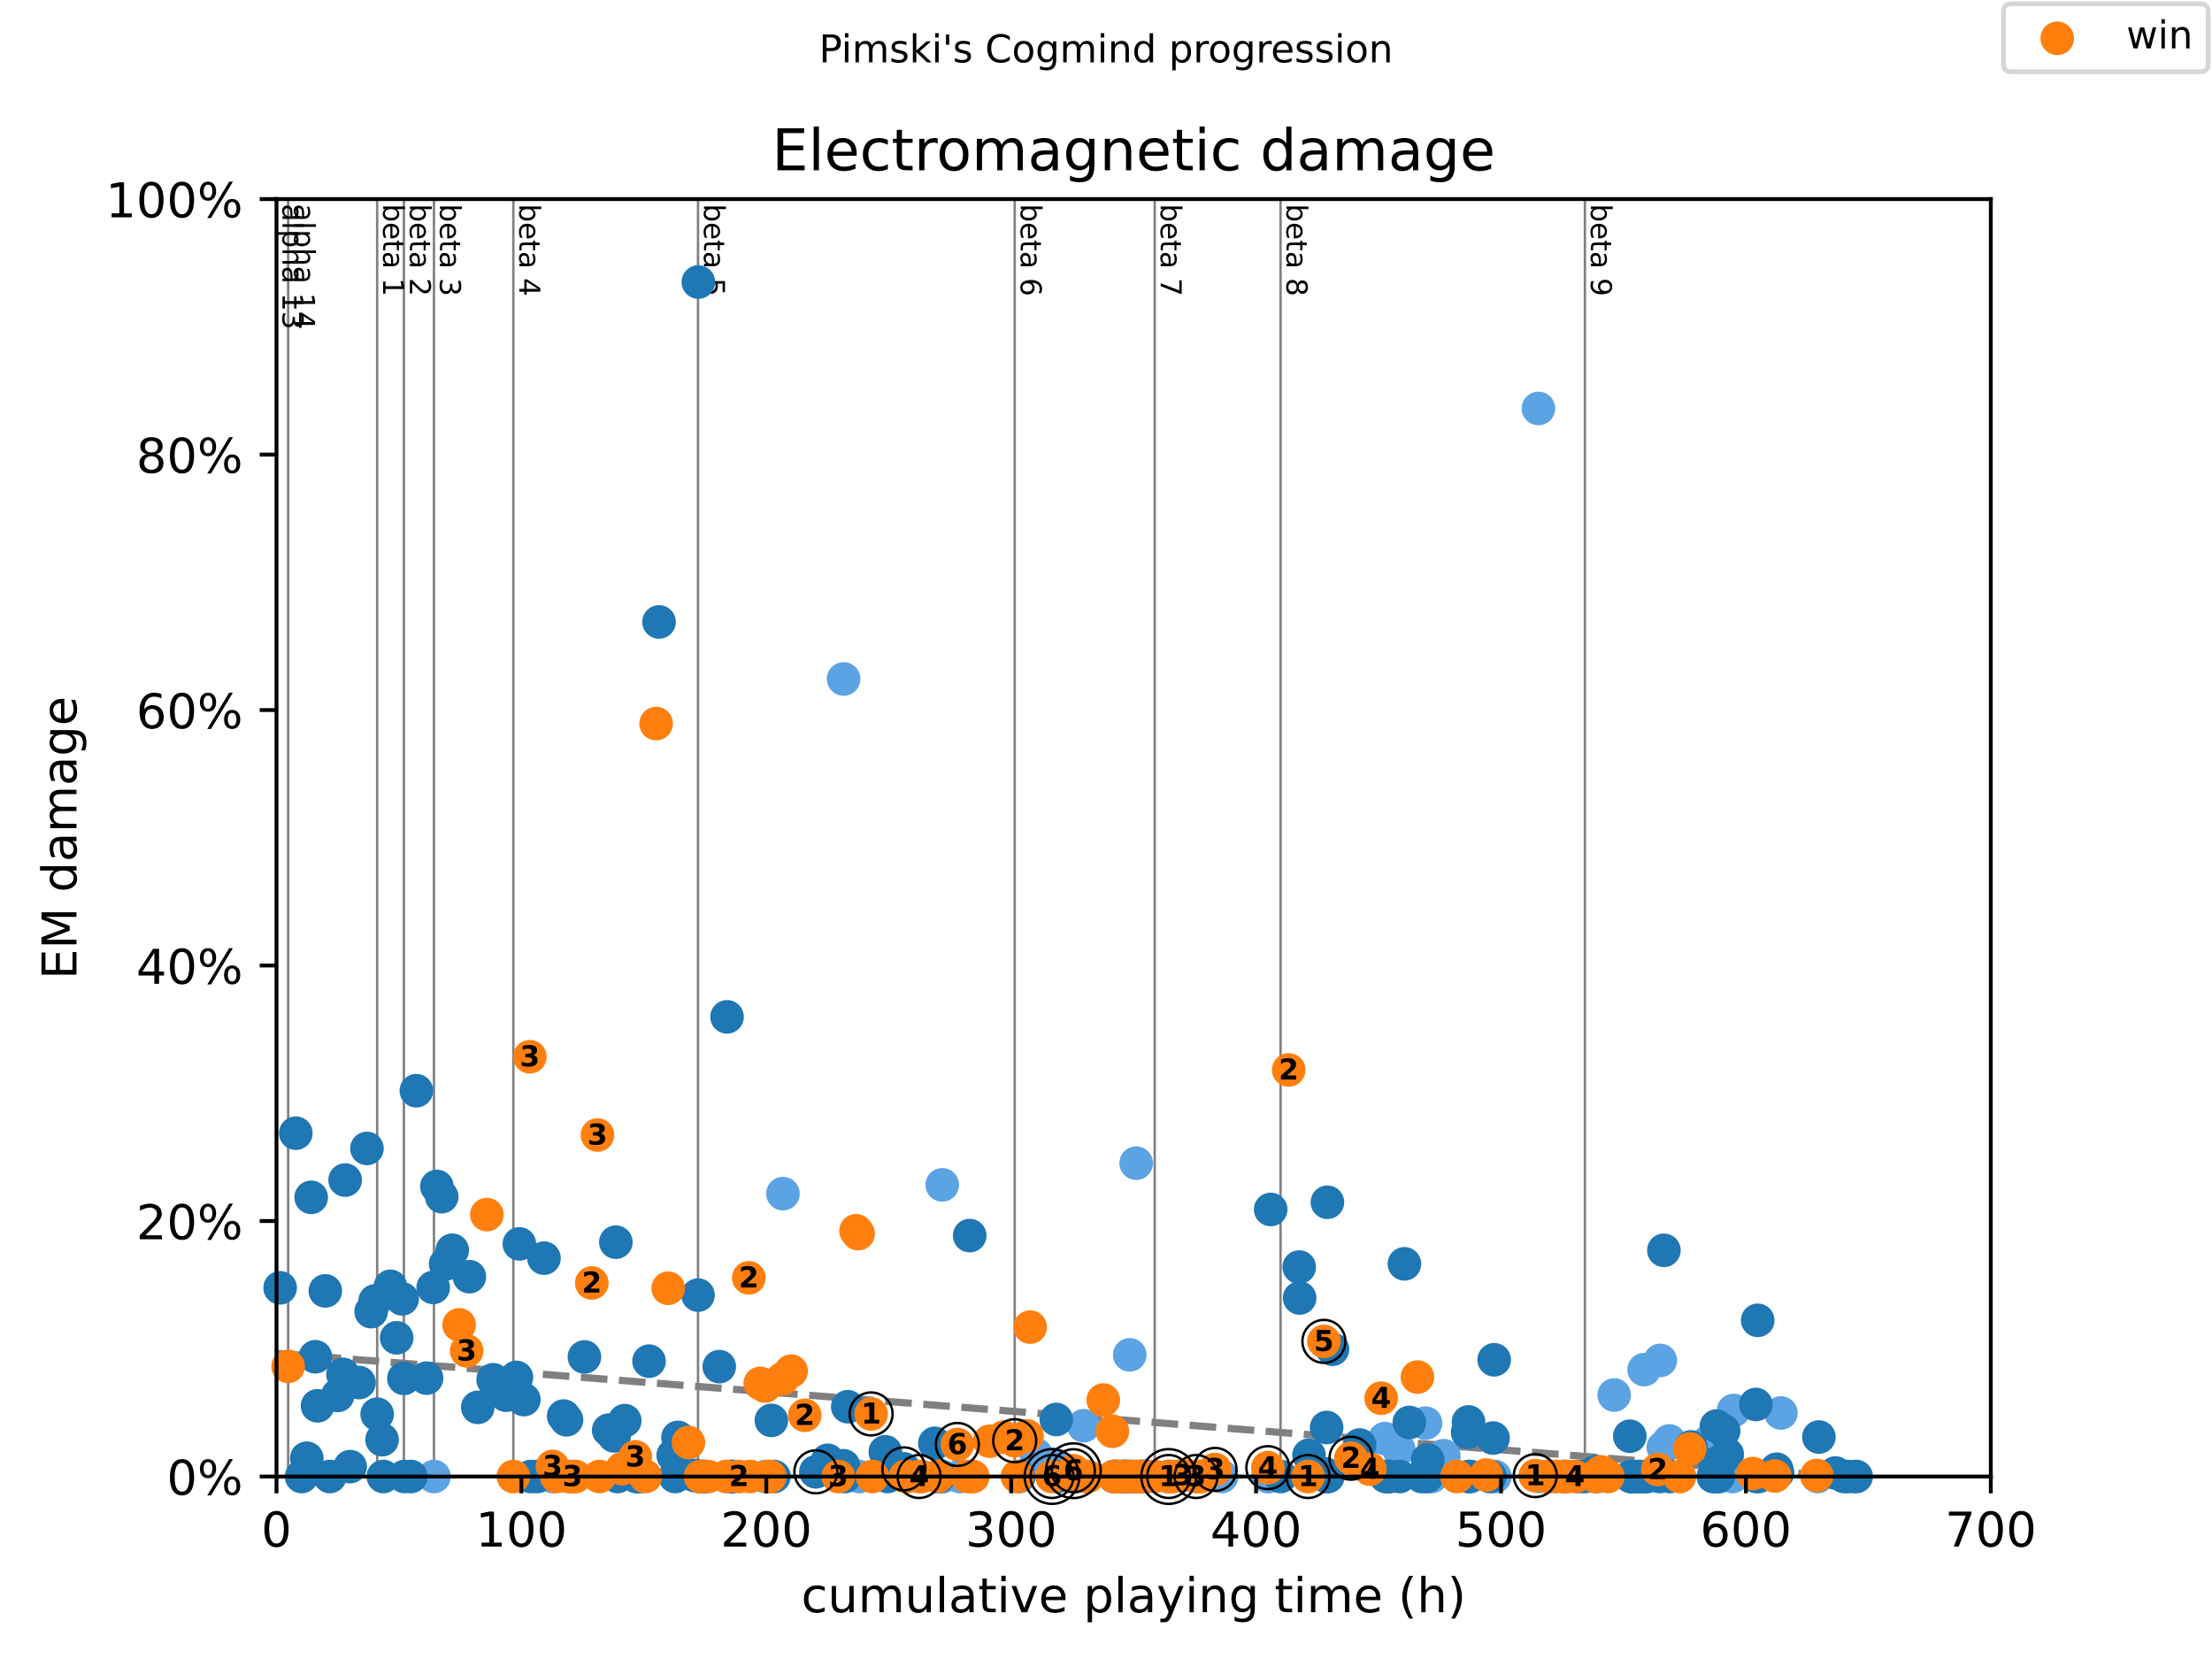 <?xml version="1.0" encoding="utf-8" standalone="no"?>
<!DOCTYPE svg PUBLIC "-//W3C//DTD SVG 1.1//EN"
  "http://www.w3.org/Graphics/SVG/1.1/DTD/svg11.dtd">
<!-- Created with matplotlib (https://matplotlib.org/) -->
<svg height="345.6pt" version="1.1" viewBox="0 0 460.8 345.6" width="460.8pt" xmlns="http://www.w3.org/2000/svg" xmlns:xlink="http://www.w3.org/1999/xlink">
 <defs>
  <style type="text/css">
*{stroke-linecap:butt;stroke-linejoin:round;}
  </style>
 </defs>
 <g id="figure_1">
  <g id="patch_1">
   <path d="M 0 345.6 
L 460.8 345.6 
L 460.8 0 
L 0 0 
z
" style="fill:#ffffff;"/>
  </g>
  <g id="axes_1">
   <g id="patch_2">
    <path d="M 57.6 307.584 
L 414.72 307.584 
L 414.72 41.472 
L 57.6 41.472 
z
" style="fill:#ffffff;"/>
   </g>
   <g id="line2d_1">
    <path clip-path="url(#pdb4485404c)" d="M 57.6 281.906 
L 414.72 310.069 
" style="fill:none;stroke:#808080;stroke-dasharray:5.55,2.4;stroke-dashoffset:0;stroke-width:1.5;"/>
   </g>
   <g id="line2d_2">
    <path clip-path="url(#pdb4485404c)" d="M 60.023 307.584 
L 60.023 41.472 
" style="fill:none;stroke:#808080;stroke-linecap:square;stroke-width:0.5;"/>
   </g>
   <g id="line2d_3">
    <path clip-path="url(#pdb4485404c)" d="M 78.568 307.584 
L 78.568 41.472 
" style="fill:none;stroke:#808080;stroke-linecap:square;stroke-width:0.5;"/>
   </g>
   <g id="line2d_4">
    <path clip-path="url(#pdb4485404c)" d="M 84.137 307.584 
L 84.137 41.472 
" style="fill:none;stroke:#808080;stroke-linecap:square;stroke-width:0.5;"/>
   </g>
   <g id="line2d_5">
    <path clip-path="url(#pdb4485404c)" d="M 90.404 307.584 
L 90.404 41.472 
" style="fill:none;stroke:#808080;stroke-linecap:square;stroke-width:0.5;"/>
   </g>
   <g id="line2d_6">
    <path clip-path="url(#pdb4485404c)" d="M 106.942 307.584 
L 106.942 41.472 
" style="fill:none;stroke:#808080;stroke-linecap:square;stroke-width:0.5;"/>
   </g>
   <g id="line2d_7">
    <path clip-path="url(#pdb4485404c)" d="M 145.409 307.584 
L 145.409 41.472 
" style="fill:none;stroke:#808080;stroke-linecap:square;stroke-width:0.5;"/>
   </g>
   <g id="line2d_8">
    <path clip-path="url(#pdb4485404c)" d="M 211.383 307.584 
L 211.383 41.472 
" style="fill:none;stroke:#808080;stroke-linecap:square;stroke-width:0.5;"/>
   </g>
   <g id="line2d_9">
    <path clip-path="url(#pdb4485404c)" d="M 240.547 307.584 
L 240.547 41.472 
" style="fill:none;stroke:#808080;stroke-linecap:square;stroke-width:0.5;"/>
   </g>
   <g id="line2d_10">
    <path clip-path="url(#pdb4485404c)" d="M 266.762 307.584 
L 266.762 41.472 
" style="fill:none;stroke:#808080;stroke-linecap:square;stroke-width:0.5;"/>
   </g>
   <g id="line2d_11">
    <path clip-path="url(#pdb4485404c)" d="M 330.162 307.584 
L 330.162 41.472 
" style="fill:none;stroke:#808080;stroke-linecap:square;stroke-width:0.5;"/>
   </g>
   <g id="text_1">
    <!-- alpha 13 -->
    <defs>
     <path d="M 34.281 27.484 
Q 23.391 27.484 19.188 25 
Q 14.984 22.516 14.984 16.5 
Q 14.984 11.719 18.141 8.906 
Q 21.297 6.109 26.703 6.109 
Q 34.188 6.109 38.703 11.406 
Q 43.219 16.703 43.219 25.484 
L 43.219 27.484 
z
M 52.203 31.203 
L 52.203 0 
L 43.219 0 
L 43.219 8.297 
Q 40.141 3.328 35.547 0.953 
Q 30.953 -1.422 24.312 -1.422 
Q 15.922 -1.422 10.953 3.297 
Q 6 8.016 6 15.922 
Q 6 25.141 12.172 29.828 
Q 18.359 34.516 30.609 34.516 
L 43.219 34.516 
L 43.219 35.406 
Q 43.219 41.609 39.141 45 
Q 35.062 48.391 27.688 48.391 
Q 23 48.391 18.547 47.266 
Q 14.109 46.141 10.016 43.891 
L 10.016 52.203 
Q 14.938 54.109 19.578 55.047 
Q 24.219 56 28.609 56 
Q 40.484 56 46.344 49.844 
Q 52.203 43.703 52.203 31.203 
z
" id="DejaVuSans-97"/>
     <path d="M 9.422 75.984 
L 18.406 75.984 
L 18.406 0 
L 9.422 0 
z
" id="DejaVuSans-108"/>
     <path d="M 18.109 8.203 
L 18.109 -20.797 
L 9.078 -20.797 
L 9.078 54.688 
L 18.109 54.688 
L 18.109 46.391 
Q 20.953 51.266 25.266 53.625 
Q 29.594 56 35.594 56 
Q 45.562 56 51.781 48.094 
Q 58.016 40.188 58.016 27.297 
Q 58.016 14.406 51.781 6.484 
Q 45.562 -1.422 35.594 -1.422 
Q 29.594 -1.422 25.266 0.953 
Q 20.953 3.328 18.109 8.203 
z
M 48.688 27.297 
Q 48.688 37.203 44.609 42.844 
Q 40.531 48.484 33.406 48.484 
Q 26.266 48.484 22.188 42.844 
Q 18.109 37.203 18.109 27.297 
Q 18.109 17.391 22.188 11.75 
Q 26.266 6.109 33.406 6.109 
Q 40.531 6.109 44.609 11.75 
Q 48.688 17.391 48.688 27.297 
z
" id="DejaVuSans-112"/>
     <path d="M 54.891 33.016 
L 54.891 0 
L 45.906 0 
L 45.906 32.719 
Q 45.906 40.484 42.875 44.328 
Q 39.844 48.188 33.797 48.188 
Q 26.516 48.188 22.312 43.547 
Q 18.109 38.922 18.109 30.906 
L 18.109 0 
L 9.078 0 
L 9.078 75.984 
L 18.109 75.984 
L 18.109 46.188 
Q 21.344 51.125 25.703 53.562 
Q 30.078 56 35.797 56 
Q 45.219 56 50.047 50.172 
Q 54.891 44.344 54.891 33.016 
z
" id="DejaVuSans-104"/>
     <path id="DejaVuSans-32"/>
     <path d="M 12.406 8.297 
L 28.516 8.297 
L 28.516 63.922 
L 10.984 60.406 
L 10.984 69.391 
L 28.422 72.906 
L 38.281 72.906 
L 38.281 8.297 
L 54.391 8.297 
L 54.391 0 
L 12.406 0 
z
" id="DejaVuSans-49"/>
     <path d="M 40.578 39.312 
Q 47.656 37.797 51.625 33 
Q 55.609 28.219 55.609 21.188 
Q 55.609 10.406 48.188 4.484 
Q 40.766 -1.422 27.094 -1.422 
Q 22.516 -1.422 17.656 -0.516 
Q 12.797 0.391 7.625 2.203 
L 7.625 11.719 
Q 11.719 9.328 16.594 8.109 
Q 21.484 6.891 26.812 6.891 
Q 36.078 6.891 40.938 10.547 
Q 45.797 14.203 45.797 21.188 
Q 45.797 27.641 41.281 31.266 
Q 36.766 34.906 28.719 34.906 
L 20.219 34.906 
L 20.219 43.016 
L 29.109 43.016 
Q 36.375 43.016 40.234 45.922 
Q 44.094 48.828 44.094 54.297 
Q 44.094 59.906 40.109 62.906 
Q 36.141 65.922 28.719 65.922 
Q 24.656 65.922 20.016 65.031 
Q 15.375 64.156 9.812 62.312 
L 9.812 71.094 
Q 15.438 72.656 20.344 73.438 
Q 25.25 74.219 29.594 74.219 
Q 40.828 74.219 47.359 69.109 
Q 53.906 64.016 53.906 55.328 
Q 53.906 49.266 50.438 45.094 
Q 46.969 40.922 40.578 39.312 
z
" id="DejaVuSans-51"/>
    </defs>
    <g transform="translate(58.848 42.472)rotate(-270)scale(0.06 -0.06)">
     <use xlink:href="#DejaVuSans-97"/>
     <use x="61.279" xlink:href="#DejaVuSans-108"/>
     <use x="89.062" xlink:href="#DejaVuSans-112"/>
     <use x="152.539" xlink:href="#DejaVuSans-104"/>
     <use x="215.918" xlink:href="#DejaVuSans-97"/>
     <use x="277.197" xlink:href="#DejaVuSans-32"/>
     <use x="308.984" xlink:href="#DejaVuSans-49"/>
     <use x="372.607" xlink:href="#DejaVuSans-51"/>
    </g>
   </g>
   <g id="text_2">
    <!-- alpha 14 -->
    <defs>
     <path d="M 37.797 64.312 
L 12.891 25.391 
L 37.797 25.391 
z
M 35.203 72.906 
L 47.609 72.906 
L 47.609 25.391 
L 58.016 25.391 
L 58.016 17.188 
L 47.609 17.188 
L 47.609 0 
L 37.797 0 
L 37.797 17.188 
L 4.891 17.188 
L 4.891 26.703 
z
" id="DejaVuSans-52"/>
    </defs>
    <g transform="translate(61.271 42.472)rotate(-270)scale(0.06 -0.06)">
     <use xlink:href="#DejaVuSans-97"/>
     <use x="61.279" xlink:href="#DejaVuSans-108"/>
     <use x="89.062" xlink:href="#DejaVuSans-112"/>
     <use x="152.539" xlink:href="#DejaVuSans-104"/>
     <use x="215.918" xlink:href="#DejaVuSans-97"/>
     <use x="277.197" xlink:href="#DejaVuSans-32"/>
     <use x="308.984" xlink:href="#DejaVuSans-49"/>
     <use x="372.607" xlink:href="#DejaVuSans-52"/>
    </g>
   </g>
   <g id="text_3">
    <!-- beta 1 -->
    <defs>
     <path d="M 48.688 27.297 
Q 48.688 37.203 44.609 42.844 
Q 40.531 48.484 33.406 48.484 
Q 26.266 48.484 22.188 42.844 
Q 18.109 37.203 18.109 27.297 
Q 18.109 17.391 22.188 11.75 
Q 26.266 6.109 33.406 6.109 
Q 40.531 6.109 44.609 11.75 
Q 48.688 17.391 48.688 27.297 
z
M 18.109 46.391 
Q 20.953 51.266 25.266 53.625 
Q 29.594 56 35.594 56 
Q 45.562 56 51.781 48.094 
Q 58.016 40.188 58.016 27.297 
Q 58.016 14.406 51.781 6.484 
Q 45.562 -1.422 35.594 -1.422 
Q 29.594 -1.422 25.266 0.953 
Q 20.953 3.328 18.109 8.203 
L 18.109 0 
L 9.078 0 
L 9.078 75.984 
L 18.109 75.984 
z
" id="DejaVuSans-98"/>
     <path d="M 56.203 29.594 
L 56.203 25.203 
L 14.891 25.203 
Q 15.484 15.922 20.484 11.062 
Q 25.484 6.203 34.422 6.203 
Q 39.594 6.203 44.453 7.469 
Q 49.312 8.734 54.109 11.281 
L 54.109 2.781 
Q 49.266 0.734 44.188 -0.344 
Q 39.109 -1.422 33.891 -1.422 
Q 20.797 -1.422 13.156 6.188 
Q 5.516 13.812 5.516 26.812 
Q 5.516 40.234 12.766 48.109 
Q 20.016 56 32.328 56 
Q 43.359 56 49.781 48.891 
Q 56.203 41.797 56.203 29.594 
z
M 47.219 32.234 
Q 47.125 39.594 43.094 43.984 
Q 39.062 48.391 32.422 48.391 
Q 24.906 48.391 20.391 44.141 
Q 15.875 39.891 15.188 32.172 
z
" id="DejaVuSans-101"/>
     <path d="M 18.312 70.219 
L 18.312 54.688 
L 36.812 54.688 
L 36.812 47.703 
L 18.312 47.703 
L 18.312 18.016 
Q 18.312 11.328 20.141 9.422 
Q 21.969 7.516 27.594 7.516 
L 36.812 7.516 
L 36.812 0 
L 27.594 0 
Q 17.188 0 13.234 3.875 
Q 9.281 7.766 9.281 18.016 
L 9.281 47.703 
L 2.688 47.703 
L 2.688 54.688 
L 9.281 54.688 
L 9.281 70.219 
z
" id="DejaVuSans-116"/>
    </defs>
    <g transform="translate(79.816 42.472)rotate(-270)scale(0.06 -0.06)">
     <use xlink:href="#DejaVuSans-98"/>
     <use x="63.477" xlink:href="#DejaVuSans-101"/>
     <use x="125" xlink:href="#DejaVuSans-116"/>
     <use x="164.209" xlink:href="#DejaVuSans-97"/>
     <use x="225.488" xlink:href="#DejaVuSans-32"/>
     <use x="257.275" xlink:href="#DejaVuSans-49"/>
    </g>
   </g>
   <g id="text_4">
    <!-- beta 2 -->
    <defs>
     <path d="M 19.188 8.297 
L 53.609 8.297 
L 53.609 0 
L 7.328 0 
L 7.328 8.297 
Q 12.938 14.109 22.625 23.891 
Q 32.328 33.688 34.812 36.531 
Q 39.547 41.844 41.422 45.531 
Q 43.312 49.219 43.312 52.781 
Q 43.312 58.594 39.234 62.25 
Q 35.156 65.922 28.609 65.922 
Q 23.969 65.922 18.812 64.312 
Q 13.672 62.703 7.812 59.422 
L 7.812 69.391 
Q 13.766 71.781 18.938 73 
Q 24.125 74.219 28.422 74.219 
Q 39.75 74.219 46.484 68.547 
Q 53.219 62.891 53.219 53.422 
Q 53.219 48.922 51.531 44.891 
Q 49.859 40.875 45.406 35.406 
Q 44.188 33.984 37.641 27.219 
Q 31.109 20.453 19.188 8.297 
z
" id="DejaVuSans-50"/>
    </defs>
    <g transform="translate(85.385 42.472)rotate(-270)scale(0.06 -0.06)">
     <use xlink:href="#DejaVuSans-98"/>
     <use x="63.477" xlink:href="#DejaVuSans-101"/>
     <use x="125" xlink:href="#DejaVuSans-116"/>
     <use x="164.209" xlink:href="#DejaVuSans-97"/>
     <use x="225.488" xlink:href="#DejaVuSans-32"/>
     <use x="257.275" xlink:href="#DejaVuSans-50"/>
    </g>
   </g>
   <g id="text_5">
    <!-- beta 3 -->
    <g transform="translate(91.652 42.472)rotate(-270)scale(0.06 -0.06)">
     <use xlink:href="#DejaVuSans-98"/>
     <use x="63.477" xlink:href="#DejaVuSans-101"/>
     <use x="125" xlink:href="#DejaVuSans-116"/>
     <use x="164.209" xlink:href="#DejaVuSans-97"/>
     <use x="225.488" xlink:href="#DejaVuSans-32"/>
     <use x="257.275" xlink:href="#DejaVuSans-51"/>
    </g>
   </g>
   <g id="text_6">
    <!-- beta 4 -->
    <g transform="translate(108.19 42.472)rotate(-270)scale(0.06 -0.06)">
     <use xlink:href="#DejaVuSans-98"/>
     <use x="63.477" xlink:href="#DejaVuSans-101"/>
     <use x="125" xlink:href="#DejaVuSans-116"/>
     <use x="164.209" xlink:href="#DejaVuSans-97"/>
     <use x="225.488" xlink:href="#DejaVuSans-32"/>
     <use x="257.275" xlink:href="#DejaVuSans-52"/>
    </g>
   </g>
   <g id="text_7">
    <!-- beta 5 -->
    <defs>
     <path d="M 10.797 72.906 
L 49.516 72.906 
L 49.516 64.594 
L 19.828 64.594 
L 19.828 46.734 
Q 21.969 47.469 24.109 47.828 
Q 26.266 48.188 28.422 48.188 
Q 40.625 48.188 47.75 41.5 
Q 54.891 34.812 54.891 23.391 
Q 54.891 11.625 47.562 5.094 
Q 40.234 -1.422 26.906 -1.422 
Q 22.312 -1.422 17.547 -0.641 
Q 12.797 0.141 7.719 1.703 
L 7.719 11.625 
Q 12.109 9.234 16.797 8.062 
Q 21.484 6.891 26.703 6.891 
Q 35.156 6.891 40.078 11.328 
Q 45.016 15.766 45.016 23.391 
Q 45.016 31 40.078 35.438 
Q 35.156 39.891 26.703 39.891 
Q 22.75 39.891 18.812 39.016 
Q 14.891 38.141 10.797 36.281 
z
" id="DejaVuSans-53"/>
    </defs>
    <g transform="translate(146.657 42.472)rotate(-270)scale(0.06 -0.06)">
     <use xlink:href="#DejaVuSans-98"/>
     <use x="63.477" xlink:href="#DejaVuSans-101"/>
     <use x="125" xlink:href="#DejaVuSans-116"/>
     <use x="164.209" xlink:href="#DejaVuSans-97"/>
     <use x="225.488" xlink:href="#DejaVuSans-32"/>
     <use x="257.275" xlink:href="#DejaVuSans-53"/>
    </g>
   </g>
   <g id="text_8">
    <!-- beta 6 -->
    <defs>
     <path d="M 33.016 40.375 
Q 26.375 40.375 22.484 35.828 
Q 18.609 31.297 18.609 23.391 
Q 18.609 15.531 22.484 10.953 
Q 26.375 6.391 33.016 6.391 
Q 39.656 6.391 43.531 10.953 
Q 47.406 15.531 47.406 23.391 
Q 47.406 31.297 43.531 35.828 
Q 39.656 40.375 33.016 40.375 
z
M 52.594 71.297 
L 52.594 62.312 
Q 48.875 64.062 45.094 64.984 
Q 41.312 65.922 37.594 65.922 
Q 27.828 65.922 22.672 59.328 
Q 17.531 52.734 16.797 39.406 
Q 19.672 43.656 24.016 45.922 
Q 28.375 48.188 33.594 48.188 
Q 44.578 48.188 50.953 41.516 
Q 57.328 34.859 57.328 23.391 
Q 57.328 12.156 50.688 5.359 
Q 44.047 -1.422 33.016 -1.422 
Q 20.359 -1.422 13.672 8.266 
Q 6.984 17.969 6.984 36.375 
Q 6.984 53.656 15.188 63.938 
Q 23.391 74.219 37.203 74.219 
Q 40.922 74.219 44.703 73.484 
Q 48.484 72.75 52.594 71.297 
z
" id="DejaVuSans-54"/>
    </defs>
    <g transform="translate(212.63 42.472)rotate(-270)scale(0.06 -0.06)">
     <use xlink:href="#DejaVuSans-98"/>
     <use x="63.477" xlink:href="#DejaVuSans-101"/>
     <use x="125" xlink:href="#DejaVuSans-116"/>
     <use x="164.209" xlink:href="#DejaVuSans-97"/>
     <use x="225.488" xlink:href="#DejaVuSans-32"/>
     <use x="257.275" xlink:href="#DejaVuSans-54"/>
    </g>
   </g>
   <g id="text_9">
    <!-- beta 7 -->
    <defs>
     <path d="M 8.203 72.906 
L 55.078 72.906 
L 55.078 68.703 
L 28.609 0 
L 18.312 0 
L 43.219 64.594 
L 8.203 64.594 
z
" id="DejaVuSans-55"/>
    </defs>
    <g transform="translate(241.795 42.472)rotate(-270)scale(0.06 -0.06)">
     <use xlink:href="#DejaVuSans-98"/>
     <use x="63.477" xlink:href="#DejaVuSans-101"/>
     <use x="125" xlink:href="#DejaVuSans-116"/>
     <use x="164.209" xlink:href="#DejaVuSans-97"/>
     <use x="225.488" xlink:href="#DejaVuSans-32"/>
     <use x="257.275" xlink:href="#DejaVuSans-55"/>
    </g>
   </g>
   <g id="text_10">
    <!-- beta 8 -->
    <defs>
     <path d="M 31.781 34.625 
Q 24.75 34.625 20.719 30.859 
Q 16.703 27.094 16.703 20.516 
Q 16.703 13.922 20.719 10.156 
Q 24.75 6.391 31.781 6.391 
Q 38.812 6.391 42.859 10.172 
Q 46.922 13.969 46.922 20.516 
Q 46.922 27.094 42.891 30.859 
Q 38.875 34.625 31.781 34.625 
z
M 21.922 38.812 
Q 15.578 40.375 12.031 44.719 
Q 8.5 49.078 8.5 55.328 
Q 8.5 64.062 14.719 69.141 
Q 20.953 74.219 31.781 74.219 
Q 42.672 74.219 48.875 69.141 
Q 55.078 64.062 55.078 55.328 
Q 55.078 49.078 51.531 44.719 
Q 48 40.375 41.703 38.812 
Q 48.828 37.156 52.797 32.312 
Q 56.781 27.484 56.781 20.516 
Q 56.781 9.906 50.312 4.234 
Q 43.844 -1.422 31.781 -1.422 
Q 19.734 -1.422 13.25 4.234 
Q 6.781 9.906 6.781 20.516 
Q 6.781 27.484 10.781 32.312 
Q 14.797 37.156 21.922 38.812 
z
M 18.312 54.391 
Q 18.312 48.734 21.844 45.562 
Q 25.391 42.391 31.781 42.391 
Q 38.141 42.391 41.719 45.562 
Q 45.312 48.734 45.312 54.391 
Q 45.312 60.062 41.719 63.234 
Q 38.141 66.406 31.781 66.406 
Q 25.391 66.406 21.844 63.234 
Q 18.312 60.062 18.312 54.391 
z
" id="DejaVuSans-56"/>
    </defs>
    <g transform="translate(268.01 42.472)rotate(-270)scale(0.06 -0.06)">
     <use xlink:href="#DejaVuSans-98"/>
     <use x="63.477" xlink:href="#DejaVuSans-101"/>
     <use x="125" xlink:href="#DejaVuSans-116"/>
     <use x="164.209" xlink:href="#DejaVuSans-97"/>
     <use x="225.488" xlink:href="#DejaVuSans-32"/>
     <use x="257.275" xlink:href="#DejaVuSans-56"/>
    </g>
   </g>
   <g id="text_11">
    <!-- beta 9 -->
    <defs>
     <path d="M 10.984 1.516 
L 10.984 10.5 
Q 14.703 8.734 18.5 7.812 
Q 22.312 6.891 25.984 6.891 
Q 35.75 6.891 40.891 13.453 
Q 46.047 20.016 46.781 33.406 
Q 43.953 29.203 39.594 26.953 
Q 35.25 24.703 29.984 24.703 
Q 19.047 24.703 12.672 31.312 
Q 6.297 37.938 6.297 49.422 
Q 6.297 60.641 12.938 67.422 
Q 19.578 74.219 30.609 74.219 
Q 43.266 74.219 49.922 64.516 
Q 56.594 54.828 56.594 36.375 
Q 56.594 19.141 48.406 8.859 
Q 40.234 -1.422 26.422 -1.422 
Q 22.703 -1.422 18.891 -0.688 
Q 15.094 0.047 10.984 1.516 
z
M 30.609 32.422 
Q 37.25 32.422 41.125 36.953 
Q 45.016 41.5 45.016 49.422 
Q 45.016 57.281 41.125 61.844 
Q 37.25 66.406 30.609 66.406 
Q 23.969 66.406 20.094 61.844 
Q 16.219 57.281 16.219 49.422 
Q 16.219 41.5 20.094 36.953 
Q 23.969 32.422 30.609 32.422 
z
" id="DejaVuSans-57"/>
    </defs>
    <g transform="translate(331.41 42.472)rotate(-270)scale(0.06 -0.06)">
     <use xlink:href="#DejaVuSans-98"/>
     <use x="63.477" xlink:href="#DejaVuSans-101"/>
     <use x="125" xlink:href="#DejaVuSans-116"/>
     <use x="164.209" xlink:href="#DejaVuSans-97"/>
     <use x="225.488" xlink:href="#DejaVuSans-32"/>
     <use x="257.275" xlink:href="#DejaVuSans-57"/>
    </g>
   </g>
   <g id="PathCollection_1">
    <defs>
     <path d="M 0 3 
C 0.796 3 1.559 2.684 2.121 2.121 
C 2.684 1.559 3 0.796 3 0 
C 3 -0.796 2.684 -1.559 2.121 -2.121 
C 1.559 -2.684 0.796 -3 0 -3 
C -0.796 -3 -1.559 -2.684 -2.121 -2.121 
C -2.684 -1.559 -3 -0.796 -3 0 
C -3 0.796 -2.684 1.559 -2.121 2.121 
C -1.559 2.684 -0.796 3 0 3 
z
" id="mdb5cb8fe43" style="stroke:#5ca3e4;"/>
    </defs>
    <g>
     <use style="fill:#5ca3e4;stroke:#5ca3e4;" x="90.404" xlink:href="#mdb5cb8fe43" y="307.584"/>
     <use style="fill:#5ca3e4;stroke:#5ca3e4;" x="115.198" xlink:href="#mdb5cb8fe43" y="307.584"/>
     <use style="fill:#5ca3e4;stroke:#5ca3e4;" x="119.509" xlink:href="#mdb5cb8fe43" y="307.584"/>
     <use style="fill:#5ca3e4;stroke:#5ca3e4;" x="132.706" xlink:href="#mdb5cb8fe43" y="307.584"/>
     <use style="fill:#5ca3e4;stroke:#5ca3e4;" x="133.114" xlink:href="#mdb5cb8fe43" y="307.584"/>
     <use style="fill:#5ca3e4;stroke:#5ca3e4;" x="133.275" xlink:href="#mdb5cb8fe43" y="307.584"/>
     <use style="fill:#5ca3e4;stroke:#5ca3e4;" x="145.987" xlink:href="#mdb5cb8fe43" y="307.584"/>
     <use style="fill:#5ca3e4;stroke:#5ca3e4;" x="146.191" xlink:href="#mdb5cb8fe43" y="307.584"/>
     <use style="fill:#5ca3e4;stroke:#5ca3e4;" x="146.234" xlink:href="#mdb5cb8fe43" y="307.584"/>
     <use style="fill:#5ca3e4;stroke:#5ca3e4;" x="146.251" xlink:href="#mdb5cb8fe43" y="307.584"/>
     <use style="fill:#5ca3e4;stroke:#5ca3e4;" x="159.456" xlink:href="#mdb5cb8fe43" y="307.584"/>
     <use style="fill:#5ca3e4;stroke:#5ca3e4;" x="163.103" xlink:href="#mdb5cb8fe43" y="248.659"/>
     <use style="fill:#5ca3e4;stroke:#5ca3e4;" x="175.739" xlink:href="#mdb5cb8fe43" y="141.44"/>
     <use style="fill:#5ca3e4;stroke:#5ca3e4;" x="178.987" xlink:href="#mdb5cb8fe43" y="307.584"/>
     <use style="fill:#5ca3e4;stroke:#5ca3e4;" x="196.29" xlink:href="#mdb5cb8fe43" y="246.828"/>
     <use style="fill:#5ca3e4;stroke:#5ca3e4;" x="196.299" xlink:href="#mdb5cb8fe43" y="307.584"/>
     <use style="fill:#5ca3e4;stroke:#5ca3e4;" x="196.375" xlink:href="#mdb5cb8fe43" y="307.584"/>
     <use style="fill:#5ca3e4;stroke:#5ca3e4;" x="199.904" xlink:href="#mdb5cb8fe43" y="307.584"/>
     <use style="fill:#5ca3e4;stroke:#5ca3e4;" x="215.889" xlink:href="#mdb5cb8fe43" y="303.096"/>
     <use style="fill:#5ca3e4;stroke:#5ca3e4;" x="219.265" xlink:href="#mdb5cb8fe43" y="305.064"/>
     <use style="fill:#5ca3e4;stroke:#5ca3e4;" x="224.103" xlink:href="#mdb5cb8fe43" y="307.584"/>
     <use style="fill:#5ca3e4;stroke:#5ca3e4;" x="225.744" xlink:href="#mdb5cb8fe43" y="297.007"/>
     <use style="fill:#5ca3e4;stroke:#5ca3e4;" x="232.036" xlink:href="#mdb5cb8fe43" y="307.584"/>
     <use style="fill:#5ca3e4;stroke:#5ca3e4;" x="232.079" xlink:href="#mdb5cb8fe43" y="307.584"/>
     <use style="fill:#5ca3e4;stroke:#5ca3e4;" x="232.147" xlink:href="#mdb5cb8fe43" y="307.584"/>
     <use style="fill:#5ca3e4;stroke:#5ca3e4;" x="232.172" xlink:href="#mdb5cb8fe43" y="307.584"/>
     <use style="fill:#5ca3e4;stroke:#5ca3e4;" x="232.215" xlink:href="#mdb5cb8fe43" y="307.584"/>
     <use style="fill:#5ca3e4;stroke:#5ca3e4;" x="232.249" xlink:href="#mdb5cb8fe43" y="307.584"/>
     <use style="fill:#5ca3e4;stroke:#5ca3e4;" x="232.334" xlink:href="#mdb5cb8fe43" y="307.584"/>
     <use style="fill:#5ca3e4;stroke:#5ca3e4;" x="234.128" xlink:href="#mdb5cb8fe43" y="307.584"/>
     <use style="fill:#5ca3e4;stroke:#5ca3e4;" x="234.272" xlink:href="#mdb5cb8fe43" y="307.584"/>
     <use style="fill:#5ca3e4;stroke:#5ca3e4;" x="234.604" xlink:href="#mdb5cb8fe43" y="307.584"/>
     <use style="fill:#5ca3e4;stroke:#5ca3e4;" x="234.621" xlink:href="#mdb5cb8fe43" y="307.584"/>
     <use style="fill:#5ca3e4;stroke:#5ca3e4;" x="235.089" xlink:href="#mdb5cb8fe43" y="307.584"/>
     <use style="fill:#5ca3e4;stroke:#5ca3e4;" x="235.344" xlink:href="#mdb5cb8fe43" y="282.24"/>
     <use style="fill:#5ca3e4;stroke:#5ca3e4;" x="235.505" xlink:href="#mdb5cb8fe43" y="307.584"/>
     <use style="fill:#5ca3e4;stroke:#5ca3e4;" x="235.658" xlink:href="#mdb5cb8fe43" y="307.584"/>
     <use style="fill:#5ca3e4;stroke:#5ca3e4;" x="236.687" xlink:href="#mdb5cb8fe43" y="242.311"/>
     <use style="fill:#5ca3e4;stroke:#5ca3e4;" x="237.01" xlink:href="#mdb5cb8fe43" y="307.584"/>
     <use style="fill:#5ca3e4;stroke:#5ca3e4;" x="237.435" xlink:href="#mdb5cb8fe43" y="307.584"/>
     <use style="fill:#5ca3e4;stroke:#5ca3e4;" x="237.937" xlink:href="#mdb5cb8fe43" y="307.584"/>
     <use style="fill:#5ca3e4;stroke:#5ca3e4;" x="238.005" xlink:href="#mdb5cb8fe43" y="307.584"/>
     <use style="fill:#5ca3e4;stroke:#5ca3e4;" x="238.201" xlink:href="#mdb5cb8fe43" y="307.584"/>
     <use style="fill:#5ca3e4;stroke:#5ca3e4;" x="238.218" xlink:href="#mdb5cb8fe43" y="307.584"/>
     <use style="fill:#5ca3e4;stroke:#5ca3e4;" x="238.277" xlink:href="#mdb5cb8fe43" y="307.584"/>
     <use style="fill:#5ca3e4;stroke:#5ca3e4;" x="238.677" xlink:href="#mdb5cb8fe43" y="307.584"/>
     <use style="fill:#5ca3e4;stroke:#5ca3e4;" x="238.932" xlink:href="#mdb5cb8fe43" y="307.584"/>
     <use style="fill:#5ca3e4;stroke:#5ca3e4;" x="243.472" xlink:href="#mdb5cb8fe43" y="307.584"/>
     <use style="fill:#5ca3e4;stroke:#5ca3e4;" x="243.583" xlink:href="#mdb5cb8fe43" y="307.584"/>
     <use style="fill:#5ca3e4;stroke:#5ca3e4;" x="243.634" xlink:href="#mdb5cb8fe43" y="307.584"/>
     <use style="fill:#5ca3e4;stroke:#5ca3e4;" x="254.492" xlink:href="#mdb5cb8fe43" y="307.584"/>
     <use style="fill:#5ca3e4;stroke:#5ca3e4;" x="264.168" xlink:href="#mdb5cb8fe43" y="307.584"/>
     <use style="fill:#5ca3e4;stroke:#5ca3e4;" x="264.211" xlink:href="#mdb5cb8fe43" y="307.584"/>
     <use style="fill:#5ca3e4;stroke:#5ca3e4;" x="276.268" xlink:href="#mdb5cb8fe43" y="307.584"/>
     <use style="fill:#5ca3e4;stroke:#5ca3e4;" x="283.444" xlink:href="#mdb5cb8fe43" y="303.717"/>
     <use style="fill:#5ca3e4;stroke:#5ca3e4;" x="288.512" xlink:href="#mdb5cb8fe43" y="299.69"/>
     <use style="fill:#5ca3e4;stroke:#5ca3e4;" x="291.378" xlink:href="#mdb5cb8fe43" y="301.884"/>
     <use style="fill:#5ca3e4;stroke:#5ca3e4;" x="296.964" xlink:href="#mdb5cb8fe43" y="296.464"/>
     <use style="fill:#5ca3e4;stroke:#5ca3e4;" x="297.491" xlink:href="#mdb5cb8fe43" y="307.584"/>
     <use style="fill:#5ca3e4;stroke:#5ca3e4;" x="298.231" xlink:href="#mdb5cb8fe43" y="307.584"/>
     <use style="fill:#5ca3e4;stroke:#5ca3e4;" x="299.022" xlink:href="#mdb5cb8fe43" y="305.714"/>
     <use style="fill:#5ca3e4;stroke:#5ca3e4;" x="300.773" xlink:href="#mdb5cb8fe43" y="303.249"/>
     <use style="fill:#5ca3e4;stroke:#5ca3e4;" x="305.832" xlink:href="#mdb5cb8fe43" y="307.584"/>
     <use style="fill:#5ca3e4;stroke:#5ca3e4;" x="306.053" xlink:href="#mdb5cb8fe43" y="307.584"/>
     <use style="fill:#5ca3e4;stroke:#5ca3e4;" x="311.419" xlink:href="#mdb5cb8fe43" y="307.584"/>
     <use style="fill:#5ca3e4;stroke:#5ca3e4;" x="320.483" xlink:href="#mdb5cb8fe43" y="85.09"/>
     <use style="fill:#5ca3e4;stroke:#5ca3e4;" x="320.644" xlink:href="#mdb5cb8fe43" y="307.584"/>
     <use style="fill:#5ca3e4;stroke:#5ca3e4;" x="322.319" xlink:href="#mdb5cb8fe43" y="307.584"/>
     <use style="fill:#5ca3e4;stroke:#5ca3e4;" x="323.969" xlink:href="#mdb5cb8fe43" y="307.584"/>
     <use style="fill:#5ca3e4;stroke:#5ca3e4;" x="326.01" xlink:href="#mdb5cb8fe43" y="307.584"/>
     <use style="fill:#5ca3e4;stroke:#5ca3e4;" x="336.262" xlink:href="#mdb5cb8fe43" y="290.602"/>
     <use style="fill:#5ca3e4;stroke:#5ca3e4;" x="339.703" xlink:href="#mdb5cb8fe43" y="307.584"/>
     <use style="fill:#5ca3e4;stroke:#5ca3e4;" x="342.496" xlink:href="#mdb5cb8fe43" y="285.321"/>
     <use style="fill:#5ca3e4;stroke:#5ca3e4;" x="342.714" xlink:href="#mdb5cb8fe43" y="307.584"/>
     <use style="fill:#5ca3e4;stroke:#5ca3e4;" x="345.865" xlink:href="#mdb5cb8fe43" y="283.402"/>
     <use style="fill:#5ca3e4;stroke:#5ca3e4;" x="346.498" xlink:href="#mdb5cb8fe43" y="301.522"/>
     <use style="fill:#5ca3e4;stroke:#5ca3e4;" x="347.74" xlink:href="#mdb5cb8fe43" y="300.169"/>
     <use style="fill:#5ca3e4;stroke:#5ca3e4;" x="356.134" xlink:href="#mdb5cb8fe43" y="300.109"/>
     <use style="fill:#5ca3e4;stroke:#5ca3e4;" x="356.879" xlink:href="#mdb5cb8fe43" y="307.584"/>
     <use style="fill:#5ca3e4;stroke:#5ca3e4;" x="358.04" xlink:href="#mdb5cb8fe43" y="307.584"/>
     <use style="fill:#5ca3e4;stroke:#5ca3e4;" x="358.344" xlink:href="#mdb5cb8fe43" y="306.777"/>
     <use style="fill:#5ca3e4;stroke:#5ca3e4;" x="360.912" xlink:href="#mdb5cb8fe43" y="307.584"/>
     <use style="fill:#5ca3e4;stroke:#5ca3e4;" x="361.12" xlink:href="#mdb5cb8fe43" y="293.834"/>
     <use style="fill:#5ca3e4;stroke:#5ca3e4;" x="370.993" xlink:href="#mdb5cb8fe43" y="294.351"/>
     <use style="fill:#5ca3e4;stroke:#5ca3e4;" x="378.641" xlink:href="#mdb5cb8fe43" y="307.584"/>
     <use style="fill:#5ca3e4;stroke:#5ca3e4;" x="386.214" xlink:href="#mdb5cb8fe43" y="307.584"/>
    </g>
   </g>
   <g id="PathCollection_2">
    <defs>
     <path d="M 0 3 
C 0.796 3 1.559 2.684 2.121 2.121 
C 2.684 1.559 3 0.796 3 0 
C 3 -0.796 2.684 -1.559 2.121 -2.121 
C 1.559 -2.684 0.796 -3 0 -3 
C -0.796 -3 -1.559 -2.684 -2.121 -2.121 
C -2.684 -1.559 -3 -0.796 -3 0 
C -3 0.796 -2.684 1.559 -2.121 2.121 
C -1.559 2.684 -0.796 3 0 3 
z
" id="mb27f623477" style="stroke:#1f77b4;"/>
    </defs>
    <g>
     <use style="fill:#1f77b4;stroke:#1f77b4;" x="58.357" xlink:href="#mb27f623477" y="268.277"/>
     <use style="fill:#1f77b4;stroke:#1f77b4;" x="61.622" xlink:href="#mb27f623477" y="236.06"/>
     <use style="fill:#1f77b4;stroke:#1f77b4;" x="62.829" xlink:href="#mb27f623477" y="307.584"/>
     <use style="fill:#1f77b4;stroke:#1f77b4;" x="63.909" xlink:href="#mb27f623477" y="303.771"/>
     <use style="fill:#1f77b4;stroke:#1f77b4;" x="64.827" xlink:href="#mb27f623477" y="249.425"/>
     <use style="fill:#1f77b4;stroke:#1f77b4;" x="65.695" xlink:href="#mb27f623477" y="282.636"/>
     <use style="fill:#1f77b4;stroke:#1f77b4;" x="66.145" xlink:href="#mb27f623477" y="292.862"/>
     <use style="fill:#1f77b4;stroke:#1f77b4;" x="67.769" xlink:href="#mb27f623477" y="268.916"/>
     <use style="fill:#1f77b4;stroke:#1f77b4;" x="68.722" xlink:href="#mb27f623477" y="307.584"/>
     <use style="fill:#1f77b4;stroke:#1f77b4;" x="70.346" xlink:href="#mb27f623477" y="290.695"/>
     <use style="fill:#1f77b4;stroke:#1f77b4;" x="71.451" xlink:href="#mb27f623477" y="286.302"/>
     <use style="fill:#1f77b4;stroke:#1f77b4;" x="71.902" xlink:href="#mb27f623477" y="245.825"/>
     <use style="fill:#1f77b4;stroke:#1f77b4;" x="72.948" xlink:href="#mb27f623477" y="305.526"/>
     <use style="fill:#1f77b4;stroke:#1f77b4;" x="74.793" xlink:href="#mb27f623477" y="288.015"/>
     <use style="fill:#1f77b4;stroke:#1f77b4;" x="76.442" xlink:href="#mb27f623477" y="239.241"/>
     <use style="fill:#1f77b4;stroke:#1f77b4;" x="77.31" xlink:href="#mb27f623477" y="273.234"/>
     <use style="fill:#1f77b4;stroke:#1f77b4;" x="78.143" xlink:href="#mb27f623477" y="271.005"/>
     <use style="fill:#1f77b4;stroke:#1f77b4;" x="78.568" xlink:href="#mb27f623477" y="294.606"/>
     <use style="fill:#1f77b4;stroke:#1f77b4;" x="79.597" xlink:href="#mb27f623477" y="299.911"/>
     <use style="fill:#1f77b4;stroke:#1f77b4;" x="79.852" xlink:href="#mb27f623477" y="307.584"/>
     <use style="fill:#1f77b4;stroke:#1f77b4;" x="81.331" xlink:href="#mb27f623477" y="267.968"/>
     <use style="fill:#1f77b4;stroke:#1f77b4;" x="82.632" xlink:href="#mb27f623477" y="278.691"/>
     <use style="fill:#1f77b4;stroke:#1f77b4;" x="83.78" xlink:href="#mb27f623477" y="270.569"/>
     <use style="fill:#1f77b4;stroke:#1f77b4;" x="84.137" xlink:href="#mb27f623477" y="287.143"/>
     <use style="fill:#1f77b4;stroke:#1f77b4;" x="84.273" xlink:href="#mb27f623477" y="307.584"/>
     <use style="fill:#1f77b4;stroke:#1f77b4;" x="85.583" xlink:href="#mb27f623477" y="307.584"/>
     <use style="fill:#1f77b4;stroke:#1f77b4;" x="86.739" xlink:href="#mb27f623477" y="227.214"/>
     <use style="fill:#1f77b4;stroke:#1f77b4;" x="88.857" xlink:href="#mb27f623477" y="287.094"/>
     <use style="fill:#1f77b4;stroke:#1f77b4;" x="90.242" xlink:href="#mb27f623477" y="268.202"/>
     <use style="fill:#1f77b4;stroke:#1f77b4;" x="91.008" xlink:href="#mb27f623477" y="247.162"/>
     <use style="fill:#1f77b4;stroke:#1f77b4;" x="92.02" xlink:href="#mb27f623477" y="249.291"/>
     <use style="fill:#1f77b4;stroke:#1f77b4;" x="92.836" xlink:href="#mb27f623477" y="263.314"/>
     <use style="fill:#1f77b4;stroke:#1f77b4;" x="94.213" xlink:href="#mb27f623477" y="260.448"/>
     <use style="fill:#1f77b4;stroke:#1f77b4;" x="97.776" xlink:href="#mb27f623477" y="265.954"/>
     <use style="fill:#1f77b4;stroke:#1f77b4;" x="99.528" xlink:href="#mb27f623477" y="293.179"/>
     <use style="fill:#1f77b4;stroke:#1f77b4;" x="102.733" xlink:href="#mb27f623477" y="287.427"/>
     <use style="fill:#1f77b4;stroke:#1f77b4;" x="105.437" xlink:href="#mb27f623477" y="290.652"/>
     <use style="fill:#1f77b4;stroke:#1f77b4;" x="107.58" xlink:href="#mb27f623477" y="286.938"/>
     <use style="fill:#1f77b4;stroke:#1f77b4;" x="108.192" xlink:href="#mb27f623477" y="259.127"/>
     <use style="fill:#1f77b4;stroke:#1f77b4;" x="109.136" xlink:href="#mb27f623477" y="291.562"/>
     <use style="fill:#1f77b4;stroke:#1f77b4;" x="110.581" xlink:href="#mb27f623477" y="307.584"/>
     <use style="fill:#1f77b4;stroke:#1f77b4;" x="111.925" xlink:href="#mb27f623477" y="307.584"/>
     <use style="fill:#1f77b4;stroke:#1f77b4;" x="113.319" xlink:href="#mb27f623477" y="262.099"/>
     <use style="fill:#1f77b4;stroke:#1f77b4;" x="117.426" xlink:href="#mb27f623477" y="294.987"/>
     <use style="fill:#1f77b4;stroke:#1f77b4;" x="118.013" xlink:href="#mb27f623477" y="295.772"/>
     <use style="fill:#1f77b4;stroke:#1f77b4;" x="121.746" xlink:href="#mb27f623477" y="282.677"/>
     <use style="fill:#1f77b4;stroke:#1f77b4;" x="126.796" xlink:href="#mb27f623477" y="297.933"/>
     <use style="fill:#1f77b4;stroke:#1f77b4;" x="127.944" xlink:href="#mb27f623477" y="299.121"/>
     <use style="fill:#1f77b4;stroke:#1f77b4;" x="128.293" xlink:href="#mb27f623477" y="258.768"/>
     <use style="fill:#1f77b4;stroke:#1f77b4;" x="128.667" xlink:href="#mb27f623477" y="307.584"/>
     <use style="fill:#1f77b4;stroke:#1f77b4;" x="130.155" xlink:href="#mb27f623477" y="295.946"/>
     <use style="fill:#1f77b4;stroke:#1f77b4;" x="132.612" xlink:href="#mb27f623477" y="307.584"/>
     <use style="fill:#1f77b4;stroke:#1f77b4;" x="133.063" xlink:href="#mb27f623477" y="307.584"/>
     <use style="fill:#1f77b4;stroke:#1f77b4;" x="135.206" xlink:href="#mb27f623477" y="283.555"/>
     <use style="fill:#1f77b4;stroke:#1f77b4;" x="137.289" xlink:href="#mb27f623477" y="129.564"/>
     <use style="fill:#1f77b4;stroke:#1f77b4;" x="140.239" xlink:href="#mb27f623477" y="303.185"/>
     <use style="fill:#1f77b4;stroke:#1f77b4;" x="140.656" xlink:href="#mb27f623477" y="307.584"/>
     <use style="fill:#1f77b4;stroke:#1f77b4;" x="141.243" xlink:href="#mb27f623477" y="299.437"/>
     <use style="fill:#1f77b4;stroke:#1f77b4;" x="144.661" xlink:href="#mb27f623477" y="307.355"/>
     <use style="fill:#1f77b4;stroke:#1f77b4;" x="145.409" xlink:href="#mb27f623477" y="269.794"/>
     <use style="fill:#1f77b4;stroke:#1f77b4;" x="145.477" xlink:href="#mb27f623477" y="58.752"/>
     <use style="fill:#1f77b4;stroke:#1f77b4;" x="145.681" xlink:href="#mb27f623477" y="307.584"/>
     <use style="fill:#1f77b4;stroke:#1f77b4;" x="146.701" xlink:href="#mb27f623477" y="307.584"/>
     <use style="fill:#1f77b4;stroke:#1f77b4;" x="147.076" xlink:href="#mb27f623477" y="307.584"/>
     <use style="fill:#1f77b4;stroke:#1f77b4;" x="149.839" xlink:href="#mb27f623477" y="284.697"/>
     <use style="fill:#1f77b4;stroke:#1f77b4;" x="151.455" xlink:href="#mb27f623477" y="211.828"/>
     <use style="fill:#1f77b4;stroke:#1f77b4;" x="152.075" xlink:href="#mb27f623477" y="307.584"/>
     <use style="fill:#1f77b4;stroke:#1f77b4;" x="152.483" xlink:href="#mb27f623477" y="307.584"/>
     <use style="fill:#1f77b4;stroke:#1f77b4;" x="152.594" xlink:href="#mb27f623477" y="307.584"/>
     <use style="fill:#1f77b4;stroke:#1f77b4;" x="160.689" xlink:href="#mb27f623477" y="295.894"/>
     <use style="fill:#1f77b4;stroke:#1f77b4;" x="161.224" xlink:href="#mb27f623477" y="307.584"/>
     <use style="fill:#1f77b4;stroke:#1f77b4;" x="169.957" xlink:href="#mb27f623477" y="306.608"/>
     <use style="fill:#1f77b4;stroke:#1f77b4;" x="172.431" xlink:href="#mb27f623477" y="304.206"/>
     <use style="fill:#1f77b4;stroke:#1f77b4;" x="175.713" xlink:href="#mb27f623477" y="305.346"/>
     <use style="fill:#1f77b4;stroke:#1f77b4;" x="175.994" xlink:href="#mb27f623477" y="307.584"/>
     <use style="fill:#1f77b4;stroke:#1f77b4;" x="176.606" xlink:href="#mb27f623477" y="293.049"/>
     <use style="fill:#1f77b4;stroke:#1f77b4;" x="184.429" xlink:href="#mb27f623477" y="302.435"/>
     <use style="fill:#1f77b4;stroke:#1f77b4;" x="184.896" xlink:href="#mb27f623477" y="307.584"/>
     <use style="fill:#1f77b4;stroke:#1f77b4;" x="188.297" xlink:href="#mb27f623477" y="305.994"/>
     <use style="fill:#1f77b4;stroke:#1f77b4;" x="194.743" xlink:href="#mb27f623477" y="300.673"/>
     <use style="fill:#1f77b4;stroke:#1f77b4;" x="195.448" xlink:href="#mb27f623477" y="307.584"/>
     <use style="fill:#1f77b4;stroke:#1f77b4;" x="195.499" xlink:href="#mb27f623477" y="307.584"/>
     <use style="fill:#1f77b4;stroke:#1f77b4;" x="195.55" xlink:href="#mb27f623477" y="307.584"/>
     <use style="fill:#1f77b4;stroke:#1f77b4;" x="195.61" xlink:href="#mb27f623477" y="307.584"/>
     <use style="fill:#1f77b4;stroke:#1f77b4;" x="202.004" xlink:href="#mb27f623477" y="257.396"/>
     <use style="fill:#1f77b4;stroke:#1f77b4;" x="212.25" xlink:href="#mb27f623477" y="307.584"/>
     <use style="fill:#1f77b4;stroke:#1f77b4;" x="220.047" xlink:href="#mb27f623477" y="295.707"/>
     <use style="fill:#1f77b4;stroke:#1f77b4;" x="220.192" xlink:href="#mb27f623477" y="307.584"/>
     <use style="fill:#1f77b4;stroke:#1f77b4;" x="232.504" xlink:href="#mb27f623477" y="307.584"/>
     <use style="fill:#1f77b4;stroke:#1f77b4;" x="233.397" xlink:href="#mb27f623477" y="307.584"/>
     <use style="fill:#1f77b4;stroke:#1f77b4;" x="234.094" xlink:href="#mb27f623477" y="307.584"/>
     <use style="fill:#1f77b4;stroke:#1f77b4;" x="234.238" xlink:href="#mb27f623477" y="307.584"/>
     <use style="fill:#1f77b4;stroke:#1f77b4;" x="234.834" xlink:href="#mb27f623477" y="307.584"/>
     <use style="fill:#1f77b4;stroke:#1f77b4;" x="235.964" xlink:href="#mb27f623477" y="307.584"/>
     <use style="fill:#1f77b4;stroke:#1f77b4;" x="238.524" xlink:href="#mb27f623477" y="307.584"/>
     <use style="fill:#1f77b4;stroke:#1f77b4;" x="249.578" xlink:href="#mb27f623477" y="307.584"/>
     <use style="fill:#1f77b4;stroke:#1f77b4;" x="264.704" xlink:href="#mb27f623477" y="251.953"/>
     <use style="fill:#1f77b4;stroke:#1f77b4;" x="266.762" xlink:href="#mb27f623477" y="307.584"/>
     <use style="fill:#1f77b4;stroke:#1f77b4;" x="270.648" xlink:href="#mb27f623477" y="263.957"/>
     <use style="fill:#1f77b4;stroke:#1f77b4;" x="270.741" xlink:href="#mb27f623477" y="270.392"/>
     <use style="fill:#1f77b4;stroke:#1f77b4;" x="272.688" xlink:href="#mb27f623477" y="303.145"/>
     <use style="fill:#1f77b4;stroke:#1f77b4;" x="276.038" xlink:href="#mb27f623477" y="307.024"/>
     <use style="fill:#1f77b4;stroke:#1f77b4;" x="276.362" xlink:href="#mb27f623477" y="297.372"/>
     <use style="fill:#1f77b4;stroke:#1f77b4;" x="276.438" xlink:href="#mb27f623477" y="307.584"/>
     <use style="fill:#1f77b4;stroke:#1f77b4;" x="276.523" xlink:href="#mb27f623477" y="250.451"/>
     <use style="fill:#1f77b4;stroke:#1f77b4;" x="276.634" xlink:href="#mb27f623477" y="307.584"/>
     <use style="fill:#1f77b4;stroke:#1f77b4;" x="277.586" xlink:href="#mb27f623477" y="281.073"/>
     <use style="fill:#1f77b4;stroke:#1f77b4;" x="283.24" xlink:href="#mb27f623477" y="301.022"/>
     <use style="fill:#1f77b4;stroke:#1f77b4;" x="288.699" xlink:href="#mb27f623477" y="307.584"/>
     <use style="fill:#1f77b4;stroke:#1f77b4;" x="288.954" xlink:href="#mb27f623477" y="307.584"/>
     <use style="fill:#1f77b4;stroke:#1f77b4;" x="289.218" xlink:href="#mb27f623477" y="307.584"/>
     <use style="fill:#1f77b4;stroke:#1f77b4;" x="289.464" xlink:href="#mb27f623477" y="307.584"/>
     <use style="fill:#1f77b4;stroke:#1f77b4;" x="291.573" xlink:href="#mb27f623477" y="307.584"/>
     <use style="fill:#1f77b4;stroke:#1f77b4;" x="292.568" xlink:href="#mb27f623477" y="263.278"/>
     <use style="fill:#1f77b4;stroke:#1f77b4;" x="293.588" xlink:href="#mb27f623477" y="296.323"/>
     <use style="fill:#1f77b4;stroke:#1f77b4;" x="296.182" xlink:href="#mb27f623477" y="307.584"/>
     <use style="fill:#1f77b4;stroke:#1f77b4;" x="297.211" xlink:href="#mb27f623477" y="307.584"/>
     <use style="fill:#1f77b4;stroke:#1f77b4;" x="297.415" xlink:href="#mb27f623477" y="304.129"/>
     <use style="fill:#1f77b4;stroke:#1f77b4;" x="305.73" xlink:href="#mb27f623477" y="298.382"/>
     <use style="fill:#1f77b4;stroke:#1f77b4;" x="305.917" xlink:href="#mb27f623477" y="296.215"/>
     <use style="fill:#1f77b4;stroke:#1f77b4;" x="306.258" xlink:href="#mb27f623477" y="307.584"/>
     <use style="fill:#1f77b4;stroke:#1f77b4;" x="310.398" xlink:href="#mb27f623477" y="307.584"/>
     <use style="fill:#1f77b4;stroke:#1f77b4;" x="311.028" xlink:href="#mb27f623477" y="299.578"/>
     <use style="fill:#1f77b4;stroke:#1f77b4;" x="311.266" xlink:href="#mb27f623477" y="283.269"/>
     <use style="fill:#1f77b4;stroke:#1f77b4;" x="325.899" xlink:href="#mb27f623477" y="307.584"/>
     <use style="fill:#1f77b4;stroke:#1f77b4;" x="328.926" xlink:href="#mb27f623477" y="307.584"/>
     <use style="fill:#1f77b4;stroke:#1f77b4;" x="330.162" xlink:href="#mb27f623477" y="307.584"/>
     <use style="fill:#1f77b4;stroke:#1f77b4;" x="332.481" xlink:href="#mb27f623477" y="306.553"/>
     <use style="fill:#1f77b4;stroke:#1f77b4;" x="332.654" xlink:href="#mb27f623477" y="307.584"/>
     <use style="fill:#1f77b4;stroke:#1f77b4;" x="339.522" xlink:href="#mb27f623477" y="299.195"/>
     <use style="fill:#1f77b4;stroke:#1f77b4;" x="339.83" xlink:href="#mb27f623477" y="307.584"/>
     <use style="fill:#1f77b4;stroke:#1f77b4;" x="339.99" xlink:href="#mb27f623477" y="307.584"/>
     <use style="fill:#1f77b4;stroke:#1f77b4;" x="340.278" xlink:href="#mb27f623477" y="307.584"/>
     <use style="fill:#1f77b4;stroke:#1f77b4;" x="341.331" xlink:href="#mb27f623477" y="307.584"/>
     <use style="fill:#1f77b4;stroke:#1f77b4;" x="341.642" xlink:href="#mb27f623477" y="307.584"/>
     <use style="fill:#1f77b4;stroke:#1f77b4;" x="342.876" xlink:href="#mb27f623477" y="307.584"/>
     <use style="fill:#1f77b4;stroke:#1f77b4;" x="342.993" xlink:href="#mb27f623477" y="307.584"/>
     <use style="fill:#1f77b4;stroke:#1f77b4;" x="345.739" xlink:href="#mb27f623477" y="307.584"/>
     <use style="fill:#1f77b4;stroke:#1f77b4;" x="346.618" xlink:href="#mb27f623477" y="260.463"/>
     <use style="fill:#1f77b4;stroke:#1f77b4;" x="347.845" xlink:href="#mb27f623477" y="307.584"/>
     <use style="fill:#1f77b4;stroke:#1f77b4;" x="352.256" xlink:href="#mb27f623477" y="301.418"/>
     <use style="fill:#1f77b4;stroke:#1f77b4;" x="356.995" xlink:href="#mb27f623477" y="307.584"/>
     <use style="fill:#1f77b4;stroke:#1f77b4;" x="357.258" xlink:href="#mb27f623477" y="304.902"/>
     <use style="fill:#1f77b4;stroke:#1f77b4;" x="357.567" xlink:href="#mb27f623477" y="297.072"/>
     <use style="fill:#1f77b4;stroke:#1f77b4;" x="357.836" xlink:href="#mb27f623477" y="307.584"/>
     <use style="fill:#1f77b4;stroke:#1f77b4;" x="357.933" xlink:href="#mb27f623477" y="307.584"/>
     <use style="fill:#1f77b4;stroke:#1f77b4;" x="359.072" xlink:href="#mb27f623477" y="298.077"/>
     <use style="fill:#1f77b4;stroke:#1f77b4;" x="359.818" xlink:href="#mb27f623477" y="302.983"/>
     <use style="fill:#1f77b4;stroke:#1f77b4;" x="365.772" xlink:href="#mb27f623477" y="292.575"/>
     <use style="fill:#1f77b4;stroke:#1f77b4;" x="365.874" xlink:href="#mb27f623477" y="307.584"/>
     <use style="fill:#1f77b4;stroke:#1f77b4;" x="366.166" xlink:href="#mb27f623477" y="275.049"/>
     <use style="fill:#1f77b4;stroke:#1f77b4;" x="366.305" xlink:href="#mb27f623477" y="307.584"/>
     <use style="fill:#1f77b4;stroke:#1f77b4;" x="370.113" xlink:href="#mb27f623477" y="306.067"/>
     <use style="fill:#1f77b4;stroke:#1f77b4;" x="370.309" xlink:href="#mb27f623477" y="306.803"/>
     <use style="fill:#1f77b4;stroke:#1f77b4;" x="378.905" xlink:href="#mb27f623477" y="299.361"/>
     <use style="fill:#1f77b4;stroke:#1f77b4;" x="382.35" xlink:href="#mb27f623477" y="306.857"/>
     <use style="fill:#1f77b4;stroke:#1f77b4;" x="384.175" xlink:href="#mb27f623477" y="307.584"/>
     <use style="fill:#1f77b4;stroke:#1f77b4;" x="384.944" xlink:href="#mb27f623477" y="307.584"/>
     <use style="fill:#1f77b4;stroke:#1f77b4;" x="386.675" xlink:href="#mb27f623477" y="307.584"/>
    </g>
   </g>
   <g id="PathCollection_3">
    <defs>
     <path d="M 0 3 
C 0.796 3 1.559 2.684 2.121 2.121 
C 2.684 1.559 3 0.796 3 0 
C 3 -0.796 2.684 -1.559 2.121 -2.121 
C 1.559 -2.684 0.796 -3 0 -3 
C -0.796 -3 -1.559 -2.684 -2.121 -2.121 
C -2.684 -1.559 -3 -0.796 -3 0 
C -3 0.796 -2.684 1.559 -2.121 2.121 
C -1.559 2.684 -0.796 3 0 3 
z
" id="m34fd32a2f2" style="stroke:#ff7f0e;"/>
    </defs>
    <g>
     <use style="fill:#ff7f0e;stroke:#ff7f0e;" x="60.023" xlink:href="#m34fd32a2f2" y="284.643"/>
     <use style="fill:#ff7f0e;stroke:#ff7f0e;" x="95.642" xlink:href="#m34fd32a2f2" y="275.99"/>
     <use style="fill:#ff7f0e;stroke:#ff7f0e;" x="97.215" xlink:href="#m34fd32a2f2" y="281.409"/>
     <use style="fill:#ff7f0e;stroke:#ff7f0e;" x="101.424" xlink:href="#m34fd32a2f2" y="253.029"/>
     <use style="fill:#ff7f0e;stroke:#ff7f0e;" x="106.942" xlink:href="#m34fd32a2f2" y="307.584"/>
     <use style="fill:#ff7f0e;stroke:#ff7f0e;" x="110.377" xlink:href="#m34fd32a2f2" y="220.139"/>
     <use style="fill:#ff7f0e;stroke:#ff7f0e;" x="115.105" xlink:href="#m34fd32a2f2" y="305.479"/>
     <use style="fill:#ff7f0e;stroke:#ff7f0e;" x="115.964" xlink:href="#m34fd32a2f2" y="307.584"/>
     <use style="fill:#ff7f0e;stroke:#ff7f0e;" x="118.531" xlink:href="#m34fd32a2f2" y="307.584"/>
     <use style="fill:#ff7f0e;stroke:#ff7f0e;" x="119.246" xlink:href="#m34fd32a2f2" y="307.584"/>
     <use style="fill:#ff7f0e;stroke:#ff7f0e;" x="119.866" xlink:href="#m34fd32a2f2" y="307.584"/>
     <use style="fill:#ff7f0e;stroke:#ff7f0e;" x="123.285" xlink:href="#m34fd32a2f2" y="267.267"/>
     <use style="fill:#ff7f0e;stroke:#ff7f0e;" x="124.466" xlink:href="#m34fd32a2f2" y="236.445"/>
     <use style="fill:#ff7f0e;stroke:#ff7f0e;" x="124.866" xlink:href="#m34fd32a2f2" y="307.584"/>
     <use style="fill:#ff7f0e;stroke:#ff7f0e;" x="129.619" xlink:href="#m34fd32a2f2" y="305.948"/>
     <use style="fill:#ff7f0e;stroke:#ff7f0e;" x="132.349" xlink:href="#m34fd32a2f2" y="303.485"/>
     <use style="fill:#ff7f0e;stroke:#ff7f0e;" x="134.457" xlink:href="#m34fd32a2f2" y="307.584"/>
     <use style="fill:#ff7f0e;stroke:#ff7f0e;" x="136.685" xlink:href="#m34fd32a2f2" y="150.734"/>
     <use style="fill:#ff7f0e;stroke:#ff7f0e;" x="139.202" xlink:href="#m34fd32a2f2" y="268.371"/>
     <use style="fill:#ff7f0e;stroke:#ff7f0e;" x="143.411" xlink:href="#m34fd32a2f2" y="300.5"/>
     <use style="fill:#ff7f0e;stroke:#ff7f0e;" x="145.919" xlink:href="#m34fd32a2f2" y="307.584"/>
     <use style="fill:#ff7f0e;stroke:#ff7f0e;" x="147.492" xlink:href="#m34fd32a2f2" y="307.584"/>
     <use style="fill:#ff7f0e;stroke:#ff7f0e;" x="151.31" xlink:href="#m34fd32a2f2" y="307.584"/>
     <use style="fill:#ff7f0e;stroke:#ff7f0e;" x="153.937" xlink:href="#m34fd32a2f2" y="307.584"/>
     <use style="fill:#ff7f0e;stroke:#ff7f0e;" x="155.995" xlink:href="#m34fd32a2f2" y="266.196"/>
     <use style="fill:#ff7f0e;stroke:#ff7f0e;" x="156.293" xlink:href="#m34fd32a2f2" y="307.584"/>
     <use style="fill:#ff7f0e;stroke:#ff7f0e;" x="158.376" xlink:href="#m34fd32a2f2" y="288.187"/>
     <use style="fill:#ff7f0e;stroke:#ff7f0e;" x="159.354" xlink:href="#m34fd32a2f2" y="288.751"/>
     <use style="fill:#ff7f0e;stroke:#ff7f0e;" x="159.915" xlink:href="#m34fd32a2f2" y="307.584"/>
     <use style="fill:#ff7f0e;stroke:#ff7f0e;" x="160.391" xlink:href="#m34fd32a2f2" y="307.584"/>
     <use style="fill:#ff7f0e;stroke:#ff7f0e;" x="163.035" xlink:href="#m34fd32a2f2" y="287.209"/>
     <use style="fill:#ff7f0e;stroke:#ff7f0e;" x="164.813" xlink:href="#m34fd32a2f2" y="285.633"/>
     <use style="fill:#ff7f0e;stroke:#ff7f0e;" x="167.652" xlink:href="#m34fd32a2f2" y="294.837"/>
     <use style="fill:#ff7f0e;stroke:#ff7f0e;" x="174.616" xlink:href="#m34fd32a2f2" y="307.584"/>
     <use style="fill:#ff7f0e;stroke:#ff7f0e;" x="178.332" xlink:href="#m34fd32a2f2" y="256.4"/>
     <use style="fill:#ff7f0e;stroke:#ff7f0e;" x="178.766" xlink:href="#m34fd32a2f2" y="256.989"/>
     <use style="fill:#ff7f0e;stroke:#ff7f0e;" x="181.47" xlink:href="#m34fd32a2f2" y="294.548"/>
     <use style="fill:#ff7f0e;stroke:#ff7f0e;" x="181.75" xlink:href="#m34fd32a2f2" y="307.584"/>
     <use style="fill:#ff7f0e;stroke:#ff7f0e;" x="188.629" xlink:href="#m34fd32a2f2" y="307.584"/>
     <use style="fill:#ff7f0e;stroke:#ff7f0e;" x="188.918" xlink:href="#m34fd32a2f2" y="307.584"/>
     <use style="fill:#ff7f0e;stroke:#ff7f0e;" x="191.469" xlink:href="#m34fd32a2f2" y="307.584"/>
     <use style="fill:#ff7f0e;stroke:#ff7f0e;" x="191.945" xlink:href="#m34fd32a2f2" y="307.584"/>
     <use style="fill:#ff7f0e;stroke:#ff7f0e;" x="195.27" xlink:href="#m34fd32a2f2" y="307.584"/>
     <use style="fill:#ff7f0e;stroke:#ff7f0e;" x="199.436" xlink:href="#m34fd32a2f2" y="300.909"/>
     <use style="fill:#ff7f0e;stroke:#ff7f0e;" x="201.511" xlink:href="#m34fd32a2f2" y="307.584"/>
     <use style="fill:#ff7f0e;stroke:#ff7f0e;" x="202.344" xlink:href="#m34fd32a2f2" y="307.584"/>
     <use style="fill:#ff7f0e;stroke:#ff7f0e;" x="202.65" xlink:href="#m34fd32a2f2" y="307.584"/>
     <use style="fill:#ff7f0e;stroke:#ff7f0e;" x="206.17" xlink:href="#m34fd32a2f2" y="300.232"/>
     <use style="fill:#ff7f0e;stroke:#ff7f0e;" x="209.112" xlink:href="#m34fd32a2f2" y="299.375"/>
     <use style="fill:#ff7f0e;stroke:#ff7f0e;" x="211.383" xlink:href="#m34fd32a2f2" y="300.13"/>
     <use style="fill:#ff7f0e;stroke:#ff7f0e;" x="211.961" xlink:href="#m34fd32a2f2" y="307.584"/>
     <use style="fill:#ff7f0e;stroke:#ff7f0e;" x="213.951" xlink:href="#m34fd32a2f2" y="299.136"/>
     <use style="fill:#ff7f0e;stroke:#ff7f0e;" x="214.597" xlink:href="#m34fd32a2f2" y="276.466"/>
     <use style="fill:#ff7f0e;stroke:#ff7f0e;" x="219.146" xlink:href="#m34fd32a2f2" y="307.584"/>
     <use style="fill:#ff7f0e;stroke:#ff7f0e;" x="223.601" xlink:href="#m34fd32a2f2" y="306.378"/>
     <use style="fill:#ff7f0e;stroke:#ff7f0e;" x="223.967" xlink:href="#m34fd32a2f2" y="307.584"/>
     <use style="fill:#ff7f0e;stroke:#ff7f0e;" x="226.186" xlink:href="#m34fd32a2f2" y="307.584"/>
     <use style="fill:#ff7f0e;stroke:#ff7f0e;" x="226.594" xlink:href="#m34fd32a2f2" y="307.584"/>
     <use style="fill:#ff7f0e;stroke:#ff7f0e;" x="229.834" xlink:href="#m34fd32a2f2" y="291.655"/>
     <use style="fill:#ff7f0e;stroke:#ff7f0e;" x="231.739" xlink:href="#m34fd32a2f2" y="298.169"/>
     <use style="fill:#ff7f0e;stroke:#ff7f0e;" x="232.011" xlink:href="#m34fd32a2f2" y="307.584"/>
     <use style="fill:#ff7f0e;stroke:#ff7f0e;" x="232.767" xlink:href="#m34fd32a2f2" y="307.584"/>
     <use style="fill:#ff7f0e;stroke:#ff7f0e;" x="233.048" xlink:href="#m34fd32a2f2" y="307.584"/>
     <use style="fill:#ff7f0e;stroke:#ff7f0e;" x="233.686" xlink:href="#m34fd32a2f2" y="307.584"/>
     <use style="fill:#ff7f0e;stroke:#ff7f0e;" x="235.055" xlink:href="#m34fd32a2f2" y="307.584"/>
     <use style="fill:#ff7f0e;stroke:#ff7f0e;" x="236.347" xlink:href="#m34fd32a2f2" y="307.584"/>
     <use style="fill:#ff7f0e;stroke:#ff7f0e;" x="236.985" xlink:href="#m34fd32a2f2" y="307.584"/>
     <use style="fill:#ff7f0e;stroke:#ff7f0e;" x="237.24" xlink:href="#m34fd32a2f2" y="307.584"/>
     <use style="fill:#ff7f0e;stroke:#ff7f0e;" x="237.895" xlink:href="#m34fd32a2f2" y="307.584"/>
     <use style="fill:#ff7f0e;stroke:#ff7f0e;" x="240.547" xlink:href="#m34fd32a2f2" y="307.584"/>
     <use style="fill:#ff7f0e;stroke:#ff7f0e;" x="243.455" xlink:href="#m34fd32a2f2" y="307.584"/>
     <use style="fill:#ff7f0e;stroke:#ff7f0e;" x="244.297" xlink:href="#m34fd32a2f2" y="307.584"/>
     <use style="fill:#ff7f0e;stroke:#ff7f0e;" x="246.372" xlink:href="#m34fd32a2f2" y="307.374"/>
     <use style="fill:#ff7f0e;stroke:#ff7f0e;" x="249.169" xlink:href="#m34fd32a2f2" y="307.584"/>
     <use style="fill:#ff7f0e;stroke:#ff7f0e;" x="249.884" xlink:href="#m34fd32a2f2" y="307.584"/>
     <use style="fill:#ff7f0e;stroke:#ff7f0e;" x="250.215" xlink:href="#m34fd32a2f2" y="307.584"/>
     <use style="fill:#ff7f0e;stroke:#ff7f0e;" x="253.115" xlink:href="#m34fd32a2f2" y="306.108"/>
     <use style="fill:#ff7f0e;stroke:#ff7f0e;" x="264.117" xlink:href="#m34fd32a2f2" y="305.744"/>
     <use style="fill:#ff7f0e;stroke:#ff7f0e;" x="268.462" xlink:href="#m34fd32a2f2" y="222.882"/>
     <use style="fill:#ff7f0e;stroke:#ff7f0e;" x="272.484" xlink:href="#m34fd32a2f2" y="307.584"/>
     <use style="fill:#ff7f0e;stroke:#ff7f0e;" x="275.792" xlink:href="#m34fd32a2f2" y="279.433"/>
     <use style="fill:#ff7f0e;stroke:#ff7f0e;" x="281.438" xlink:href="#m34fd32a2f2" y="303.77"/>
     <use style="fill:#ff7f0e;stroke:#ff7f0e;" x="285.366" xlink:href="#m34fd32a2f2" y="306.056"/>
     <use style="fill:#ff7f0e;stroke:#ff7f0e;" x="287.721" xlink:href="#m34fd32a2f2" y="291.276"/>
     <use style="fill:#ff7f0e;stroke:#ff7f0e;" x="295.28" xlink:href="#m34fd32a2f2" y="286.864"/>
     <use style="fill:#ff7f0e;stroke:#ff7f0e;" x="303.511" xlink:href="#m34fd32a2f2" y="307.584"/>
     <use style="fill:#ff7f0e;stroke:#ff7f0e;" x="309.625" xlink:href="#m34fd32a2f2" y="307.273"/>
     <use style="fill:#ff7f0e;stroke:#ff7f0e;" x="319.828" xlink:href="#m34fd32a2f2" y="307.402"/>
     <use style="fill:#ff7f0e;stroke:#ff7f0e;" x="322.268" xlink:href="#m34fd32a2f2" y="307.584"/>
     <use style="fill:#ff7f0e;stroke:#ff7f0e;" x="323.867" xlink:href="#m34fd32a2f2" y="307.584"/>
     <use style="fill:#ff7f0e;stroke:#ff7f0e;" x="325.678" xlink:href="#m34fd32a2f2" y="307.584"/>
     <use style="fill:#ff7f0e;stroke:#ff7f0e;" x="326.392" xlink:href="#m34fd32a2f2" y="307.584"/>
     <use style="fill:#ff7f0e;stroke:#ff7f0e;" x="328.067" xlink:href="#m34fd32a2f2" y="307.584"/>
     <use style="fill:#ff7f0e;stroke:#ff7f0e;" x="332.354" xlink:href="#m34fd32a2f2" y="307.584"/>
     <use style="fill:#ff7f0e;stroke:#ff7f0e;" x="333.543" xlink:href="#m34fd32a2f2" y="306.611"/>
     <use style="fill:#ff7f0e;stroke:#ff7f0e;" x="334.946" xlink:href="#m34fd32a2f2" y="307.584"/>
     <use style="fill:#ff7f0e;stroke:#ff7f0e;" x="345.341" xlink:href="#m34fd32a2f2" y="306.123"/>
     <use style="fill:#ff7f0e;stroke:#ff7f0e;" x="349.875" xlink:href="#m34fd32a2f2" y="307.584"/>
     <use style="fill:#ff7f0e;stroke:#ff7f0e;" x="351.992" xlink:href="#m34fd32a2f2" y="301.842"/>
     <use style="fill:#ff7f0e;stroke:#ff7f0e;" x="365.135" xlink:href="#m34fd32a2f2" y="306.958"/>
     <use style="fill:#ff7f0e;stroke:#ff7f0e;" x="369.719" xlink:href="#m34fd32a2f2" y="307.485"/>
     <use style="fill:#ff7f0e;stroke:#ff7f0e;" x="378.472" xlink:href="#m34fd32a2f2" y="307.36"/>
    </g>
   </g>
   <g id="PathCollection_4">
    <defs>
     <path d="M 0 4.472 
C 1.186 4.472 2.324 4.001 3.162 3.162 
C 4.001 2.324 4.472 1.186 4.472 0 
C 4.472 -1.186 4.001 -2.324 3.162 -3.162 
C 2.324 -4.001 1.186 -4.472 0 -4.472 
C -1.186 -4.472 -2.324 -4.001 -3.162 -3.162 
C -4.001 -2.324 -4.472 -1.186 -4.472 0 
C -4.472 1.186 -4.001 2.324 -3.162 3.162 
C -2.324 4.001 -1.186 4.472 0 4.472 
z
" id="C0_0_ae12c48158"/>
    </defs>
    <use style="fill:none;stroke:#000000;stroke-width:0.5;" x="169.957" xlink:href="#C0_0_ae12c48158" y="306.608"/>
    <use style="fill:none;stroke:#000000;stroke-width:0.5;" x="181.47" xlink:href="#C0_0_ae12c48158" y="294.548"/>
    <use style="fill:none;stroke:#000000;stroke-width:0.5;" x="188.297" xlink:href="#C0_0_ae12c48158" y="305.994"/>
    <use style="fill:none;stroke:#000000;stroke-width:0.5;" x="191.469" xlink:href="#C0_0_ae12c48158" y="307.584"/>
    <use style="fill:none;stroke:#000000;stroke-width:0.5;" x="199.436" xlink:href="#C0_0_ae12c48158" y="300.909"/>
    <use style="fill:none;stroke:#000000;stroke-width:0.5;" x="211.383" xlink:href="#C0_0_ae12c48158" y="300.13"/>
    <use style="fill:none;stroke:#000000;stroke-width:0.5;" x="219.146" xlink:href="#C0_0_ae12c48158" y="307.584"/>
    <use style="fill:none;stroke:#000000;stroke-width:0.5;" x="223.601" xlink:href="#C0_0_ae12c48158" y="306.378"/>
    <use style="fill:none;stroke:#000000;stroke-width:0.5;" x="243.455" xlink:href="#C0_0_ae12c48158" y="307.584"/>
    <use style="fill:none;stroke:#000000;stroke-width:0.5;" x="249.169" xlink:href="#C0_0_ae12c48158" y="307.584"/>
    <use style="fill:none;stroke:#000000;stroke-width:0.5;" x="253.115" xlink:href="#C0_0_ae12c48158" y="306.108"/>
    <use style="fill:none;stroke:#000000;stroke-width:0.5;" x="264.117" xlink:href="#C0_0_ae12c48158" y="305.744"/>
    <use style="fill:none;stroke:#000000;stroke-width:0.5;" x="272.484" xlink:href="#C0_0_ae12c48158" y="307.584"/>
    <use style="fill:none;stroke:#000000;stroke-width:0.5;" x="275.792" xlink:href="#C0_0_ae12c48158" y="279.433"/>
    <use style="fill:none;stroke:#000000;stroke-width:0.5;" x="281.438" xlink:href="#C0_0_ae12c48158" y="303.77"/>
    <use style="fill:none;stroke:#000000;stroke-width:0.5;" x="319.828" xlink:href="#C0_0_ae12c48158" y="307.402"/>
   </g>
   <g id="PathCollection_5">
    <defs>
     <path d="M 0 5.701 
C 1.512 5.701 2.962 5.1 4.031 4.031 
C 5.1 2.962 5.701 1.512 5.701 0 
C 5.701 -1.512 5.1 -2.962 4.031 -4.031 
C 2.962 -5.1 1.512 -5.701 0 -5.701 
C -1.512 -5.701 -2.962 -5.1 -4.031 -4.031 
C -5.1 -2.962 -5.701 -1.512 -5.701 0 
C -5.701 1.512 -5.1 2.962 -4.031 4.031 
C -2.962 5.1 -1.512 5.701 0 5.701 
z
" id="C1_0_284ae2b0c1"/>
    </defs>
    <use style="fill:none;stroke:#000000;stroke-width:0.5;" x="219.146" xlink:href="#C1_0_284ae2b0c1" y="307.584"/>
    <use style="fill:none;stroke:#000000;stroke-width:0.5;" x="223.601" xlink:href="#C1_0_284ae2b0c1" y="306.378"/>
    <use style="fill:none;stroke:#000000;stroke-width:0.5;" x="243.455" xlink:href="#C1_0_284ae2b0c1" y="307.584"/>
   </g>
   <g id="matplotlib.axis_1">
    <g id="xtick_1">
     <g id="line2d_12">
      <defs>
       <path d="M 0 0 
L 0 3.5 
" id="m56352bc6cf" style="stroke:#000000;stroke-width:0.8;"/>
      </defs>
      <g>
       <use style="stroke:#000000;stroke-width:0.8;" x="57.6" xlink:href="#m56352bc6cf" y="307.584"/>
      </g>
     </g>
     <g id="text_12">
      <!-- 0 -->
      <defs>
       <path d="M 31.781 66.406 
Q 24.172 66.406 20.328 58.906 
Q 16.5 51.422 16.5 36.375 
Q 16.5 21.391 20.328 13.891 
Q 24.172 6.391 31.781 6.391 
Q 39.453 6.391 43.281 13.891 
Q 47.125 21.391 47.125 36.375 
Q 47.125 51.422 43.281 58.906 
Q 39.453 66.406 31.781 66.406 
z
M 31.781 74.219 
Q 44.047 74.219 50.516 64.516 
Q 56.984 54.828 56.984 36.375 
Q 56.984 17.969 50.516 8.266 
Q 44.047 -1.422 31.781 -1.422 
Q 19.531 -1.422 13.062 8.266 
Q 6.594 17.969 6.594 36.375 
Q 6.594 54.828 13.062 64.516 
Q 19.531 74.219 31.781 74.219 
z
" id="DejaVuSans-48"/>
      </defs>
      <g transform="translate(54.419 322.182)scale(0.1 -0.1)">
       <use xlink:href="#DejaVuSans-48"/>
      </g>
     </g>
    </g>
    <g id="xtick_2">
     <g id="line2d_13">
      <g>
       <use style="stroke:#000000;stroke-width:0.8;" x="108.617" xlink:href="#m56352bc6cf" y="307.584"/>
      </g>
     </g>
     <g id="text_13">
      <!-- 100 -->
      <g transform="translate(99.073 322.182)scale(0.1 -0.1)">
       <use xlink:href="#DejaVuSans-49"/>
       <use x="63.623" xlink:href="#DejaVuSans-48"/>
       <use x="127.246" xlink:href="#DejaVuSans-48"/>
      </g>
     </g>
    </g>
    <g id="xtick_3">
     <g id="line2d_14">
      <g>
       <use style="stroke:#000000;stroke-width:0.8;" x="159.634" xlink:href="#m56352bc6cf" y="307.584"/>
      </g>
     </g>
     <g id="text_14">
      <!-- 200 -->
      <g transform="translate(150.091 322.182)scale(0.1 -0.1)">
       <use xlink:href="#DejaVuSans-50"/>
       <use x="63.623" xlink:href="#DejaVuSans-48"/>
       <use x="127.246" xlink:href="#DejaVuSans-48"/>
      </g>
     </g>
    </g>
    <g id="xtick_4">
     <g id="line2d_15">
      <g>
       <use style="stroke:#000000;stroke-width:0.8;" x="210.651" xlink:href="#m56352bc6cf" y="307.584"/>
      </g>
     </g>
     <g id="text_15">
      <!-- 300 -->
      <g transform="translate(201.108 322.182)scale(0.1 -0.1)">
       <use xlink:href="#DejaVuSans-51"/>
       <use x="63.623" xlink:href="#DejaVuSans-48"/>
       <use x="127.246" xlink:href="#DejaVuSans-48"/>
      </g>
     </g>
    </g>
    <g id="xtick_5">
     <g id="line2d_16">
      <g>
       <use style="stroke:#000000;stroke-width:0.8;" x="261.669" xlink:href="#m56352bc6cf" y="307.584"/>
      </g>
     </g>
     <g id="text_16">
      <!-- 400 -->
      <g transform="translate(252.125 322.182)scale(0.1 -0.1)">
       <use xlink:href="#DejaVuSans-52"/>
       <use x="63.623" xlink:href="#DejaVuSans-48"/>
       <use x="127.246" xlink:href="#DejaVuSans-48"/>
      </g>
     </g>
    </g>
    <g id="xtick_6">
     <g id="line2d_17">
      <g>
       <use style="stroke:#000000;stroke-width:0.8;" x="312.686" xlink:href="#m56352bc6cf" y="307.584"/>
      </g>
     </g>
     <g id="text_17">
      <!-- 500 -->
      <g transform="translate(303.142 322.182)scale(0.1 -0.1)">
       <use xlink:href="#DejaVuSans-53"/>
       <use x="63.623" xlink:href="#DejaVuSans-48"/>
       <use x="127.246" xlink:href="#DejaVuSans-48"/>
      </g>
     </g>
    </g>
    <g id="xtick_7">
     <g id="line2d_18">
      <g>
       <use style="stroke:#000000;stroke-width:0.8;" x="363.703" xlink:href="#m56352bc6cf" y="307.584"/>
      </g>
     </g>
     <g id="text_18">
      <!-- 600 -->
      <g transform="translate(354.159 322.182)scale(0.1 -0.1)">
       <use xlink:href="#DejaVuSans-54"/>
       <use x="63.623" xlink:href="#DejaVuSans-48"/>
       <use x="127.246" xlink:href="#DejaVuSans-48"/>
      </g>
     </g>
    </g>
    <g id="xtick_8">
     <g id="line2d_19">
      <g>
       <use style="stroke:#000000;stroke-width:0.8;" x="414.72" xlink:href="#m56352bc6cf" y="307.584"/>
      </g>
     </g>
     <g id="text_19">
      <!-- 700 -->
      <g transform="translate(405.176 322.182)scale(0.1 -0.1)">
       <use xlink:href="#DejaVuSans-55"/>
       <use x="63.623" xlink:href="#DejaVuSans-48"/>
       <use x="127.246" xlink:href="#DejaVuSans-48"/>
      </g>
     </g>
    </g>
    <g id="text_20">
     <!-- cumulative playing time (h) -->
     <defs>
      <path d="M 48.781 52.594 
L 48.781 44.188 
Q 44.969 46.297 41.141 47.344 
Q 37.312 48.391 33.406 48.391 
Q 24.656 48.391 19.812 42.844 
Q 14.984 37.312 14.984 27.297 
Q 14.984 17.281 19.812 11.734 
Q 24.656 6.203 33.406 6.203 
Q 37.312 6.203 41.141 7.25 
Q 44.969 8.297 48.781 10.406 
L 48.781 2.094 
Q 45.016 0.344 40.984 -0.531 
Q 36.969 -1.422 32.422 -1.422 
Q 20.062 -1.422 12.781 6.344 
Q 5.516 14.109 5.516 27.297 
Q 5.516 40.672 12.859 48.328 
Q 20.219 56 33.016 56 
Q 37.156 56 41.109 55.141 
Q 45.062 54.297 48.781 52.594 
z
" id="DejaVuSans-99"/>
      <path d="M 8.5 21.578 
L 8.5 54.688 
L 17.484 54.688 
L 17.484 21.922 
Q 17.484 14.156 20.5 10.266 
Q 23.531 6.391 29.594 6.391 
Q 36.859 6.391 41.078 11.031 
Q 45.312 15.672 45.312 23.688 
L 45.312 54.688 
L 54.297 54.688 
L 54.297 0 
L 45.312 0 
L 45.312 8.406 
Q 42.047 3.422 37.719 1 
Q 33.406 -1.422 27.688 -1.422 
Q 18.266 -1.422 13.375 4.438 
Q 8.5 10.297 8.5 21.578 
z
M 31.109 56 
z
" id="DejaVuSans-117"/>
      <path d="M 52 44.188 
Q 55.375 50.25 60.062 53.125 
Q 64.75 56 71.094 56 
Q 79.641 56 84.281 50.016 
Q 88.922 44.047 88.922 33.016 
L 88.922 0 
L 79.891 0 
L 79.891 32.719 
Q 79.891 40.578 77.094 44.375 
Q 74.312 48.188 68.609 48.188 
Q 61.625 48.188 57.562 43.547 
Q 53.516 38.922 53.516 30.906 
L 53.516 0 
L 44.484 0 
L 44.484 32.719 
Q 44.484 40.625 41.703 44.406 
Q 38.922 48.188 33.109 48.188 
Q 26.219 48.188 22.156 43.531 
Q 18.109 38.875 18.109 30.906 
L 18.109 0 
L 9.078 0 
L 9.078 54.688 
L 18.109 54.688 
L 18.109 46.188 
Q 21.188 51.219 25.484 53.609 
Q 29.781 56 35.688 56 
Q 41.656 56 45.828 52.969 
Q 50 49.953 52 44.188 
z
" id="DejaVuSans-109"/>
      <path d="M 9.422 54.688 
L 18.406 54.688 
L 18.406 0 
L 9.422 0 
z
M 9.422 75.984 
L 18.406 75.984 
L 18.406 64.594 
L 9.422 64.594 
z
" id="DejaVuSans-105"/>
      <path d="M 2.984 54.688 
L 12.5 54.688 
L 29.594 8.797 
L 46.688 54.688 
L 56.203 54.688 
L 35.688 0 
L 23.484 0 
z
" id="DejaVuSans-118"/>
      <path d="M 32.172 -5.078 
Q 28.375 -14.844 24.75 -17.812 
Q 21.141 -20.797 15.094 -20.797 
L 7.906 -20.797 
L 7.906 -13.281 
L 13.188 -13.281 
Q 16.891 -13.281 18.938 -11.516 
Q 21 -9.766 23.484 -3.219 
L 25.094 0.875 
L 2.984 54.688 
L 12.5 54.688 
L 29.594 11.922 
L 46.688 54.688 
L 56.203 54.688 
z
" id="DejaVuSans-121"/>
      <path d="M 54.891 33.016 
L 54.891 0 
L 45.906 0 
L 45.906 32.719 
Q 45.906 40.484 42.875 44.328 
Q 39.844 48.188 33.797 48.188 
Q 26.516 48.188 22.312 43.547 
Q 18.109 38.922 18.109 30.906 
L 18.109 0 
L 9.078 0 
L 9.078 54.688 
L 18.109 54.688 
L 18.109 46.188 
Q 21.344 51.125 25.703 53.562 
Q 30.078 56 35.797 56 
Q 45.219 56 50.047 50.172 
Q 54.891 44.344 54.891 33.016 
z
" id="DejaVuSans-110"/>
      <path d="M 45.406 27.984 
Q 45.406 37.75 41.375 43.109 
Q 37.359 48.484 30.078 48.484 
Q 22.859 48.484 18.828 43.109 
Q 14.797 37.75 14.797 27.984 
Q 14.797 18.266 18.828 12.891 
Q 22.859 7.516 30.078 7.516 
Q 37.359 7.516 41.375 12.891 
Q 45.406 18.266 45.406 27.984 
z
M 54.391 6.781 
Q 54.391 -7.172 48.188 -13.984 
Q 42 -20.797 29.203 -20.797 
Q 24.469 -20.797 20.266 -20.094 
Q 16.062 -19.391 12.109 -17.922 
L 12.109 -9.188 
Q 16.062 -11.328 19.922 -12.344 
Q 23.781 -13.375 27.781 -13.375 
Q 36.625 -13.375 41.016 -8.766 
Q 45.406 -4.156 45.406 5.172 
L 45.406 9.625 
Q 42.625 4.781 38.281 2.391 
Q 33.938 0 27.875 0 
Q 17.828 0 11.672 7.656 
Q 5.516 15.328 5.516 27.984 
Q 5.516 40.672 11.672 48.328 
Q 17.828 56 27.875 56 
Q 33.938 56 38.281 53.609 
Q 42.625 51.219 45.406 46.391 
L 45.406 54.688 
L 54.391 54.688 
z
" id="DejaVuSans-103"/>
      <path d="M 31 75.875 
Q 24.469 64.656 21.281 53.656 
Q 18.109 42.672 18.109 31.391 
Q 18.109 20.125 21.312 9.062 
Q 24.516 -2 31 -13.188 
L 23.188 -13.188 
Q 15.875 -1.703 12.234 9.375 
Q 8.594 20.453 8.594 31.391 
Q 8.594 42.281 12.203 53.312 
Q 15.828 64.359 23.188 75.875 
z
" id="DejaVuSans-40"/>
      <path d="M 8.016 75.875 
L 15.828 75.875 
Q 23.141 64.359 26.781 53.312 
Q 30.422 42.281 30.422 31.391 
Q 30.422 20.453 26.781 9.375 
Q 23.141 -1.703 15.828 -13.188 
L 8.016 -13.188 
Q 14.5 -2 17.703 9.062 
Q 20.906 20.125 20.906 31.391 
Q 20.906 42.672 17.703 53.656 
Q 14.5 64.656 8.016 75.875 
z
" id="DejaVuSans-41"/>
     </defs>
     <g transform="translate(166.912 335.861)scale(0.1 -0.1)">
      <use xlink:href="#DejaVuSans-99"/>
      <use x="54.98" xlink:href="#DejaVuSans-117"/>
      <use x="118.359" xlink:href="#DejaVuSans-109"/>
      <use x="215.771" xlink:href="#DejaVuSans-117"/>
      <use x="279.15" xlink:href="#DejaVuSans-108"/>
      <use x="306.934" xlink:href="#DejaVuSans-97"/>
      <use x="368.213" xlink:href="#DejaVuSans-116"/>
      <use x="407.422" xlink:href="#DejaVuSans-105"/>
      <use x="435.205" xlink:href="#DejaVuSans-118"/>
      <use x="494.385" xlink:href="#DejaVuSans-101"/>
      <use x="555.908" xlink:href="#DejaVuSans-32"/>
      <use x="587.695" xlink:href="#DejaVuSans-112"/>
      <use x="651.172" xlink:href="#DejaVuSans-108"/>
      <use x="678.955" xlink:href="#DejaVuSans-97"/>
      <use x="740.234" xlink:href="#DejaVuSans-121"/>
      <use x="799.414" xlink:href="#DejaVuSans-105"/>
      <use x="827.197" xlink:href="#DejaVuSans-110"/>
      <use x="890.576" xlink:href="#DejaVuSans-103"/>
      <use x="954.053" xlink:href="#DejaVuSans-32"/>
      <use x="985.84" xlink:href="#DejaVuSans-116"/>
      <use x="1025.049" xlink:href="#DejaVuSans-105"/>
      <use x="1052.832" xlink:href="#DejaVuSans-109"/>
      <use x="1150.244" xlink:href="#DejaVuSans-101"/>
      <use x="1211.768" xlink:href="#DejaVuSans-32"/>
      <use x="1243.555" xlink:href="#DejaVuSans-40"/>
      <use x="1282.568" xlink:href="#DejaVuSans-104"/>
      <use x="1345.947" xlink:href="#DejaVuSans-41"/>
     </g>
    </g>
   </g>
   <g id="matplotlib.axis_2">
    <g id="ytick_1">
     <g id="line2d_20">
      <defs>
       <path d="M 0 0 
L -3.5 0 
" id="m738fcd62df" style="stroke:#000000;stroke-width:0.8;"/>
      </defs>
      <g>
       <use style="stroke:#000000;stroke-width:0.8;" x="57.6" xlink:href="#m738fcd62df" y="307.584"/>
      </g>
     </g>
     <g id="text_21">
      <!-- 0% -->
      <defs>
       <path d="M 72.703 32.078 
Q 68.453 32.078 66.031 28.469 
Q 63.625 24.859 63.625 18.406 
Q 63.625 12.062 66.031 8.422 
Q 68.453 4.781 72.703 4.781 
Q 76.859 4.781 79.266 8.422 
Q 81.688 12.062 81.688 18.406 
Q 81.688 24.812 79.266 28.438 
Q 76.859 32.078 72.703 32.078 
z
M 72.703 38.281 
Q 80.422 38.281 84.953 32.906 
Q 89.5 27.547 89.5 18.406 
Q 89.5 9.281 84.938 3.922 
Q 80.375 -1.422 72.703 -1.422 
Q 64.891 -1.422 60.344 3.922 
Q 55.812 9.281 55.812 18.406 
Q 55.812 27.594 60.375 32.938 
Q 64.938 38.281 72.703 38.281 
z
M 22.312 68.016 
Q 18.109 68.016 15.688 64.375 
Q 13.281 60.75 13.281 54.391 
Q 13.281 47.953 15.672 44.328 
Q 18.062 40.719 22.312 40.719 
Q 26.562 40.719 28.969 44.328 
Q 31.391 47.953 31.391 54.391 
Q 31.391 60.688 28.953 64.344 
Q 26.516 68.016 22.312 68.016 
z
M 66.406 74.219 
L 74.219 74.219 
L 28.609 -1.422 
L 20.797 -1.422 
z
M 22.312 74.219 
Q 30.031 74.219 34.609 68.875 
Q 39.203 63.531 39.203 54.391 
Q 39.203 45.172 34.641 39.844 
Q 30.078 34.516 22.312 34.516 
Q 14.547 34.516 10.031 39.859 
Q 5.516 45.219 5.516 54.391 
Q 5.516 63.484 10.047 68.844 
Q 14.594 74.219 22.312 74.219 
z
" id="DejaVuSans-37"/>
      </defs>
      <g transform="translate(34.736 311.383)scale(0.1 -0.1)">
       <use xlink:href="#DejaVuSans-48"/>
       <use x="63.623" xlink:href="#DejaVuSans-37"/>
      </g>
     </g>
    </g>
    <g id="ytick_2">
     <g id="line2d_21">
      <g>
       <use style="stroke:#000000;stroke-width:0.8;" x="57.6" xlink:href="#m738fcd62df" y="254.362"/>
      </g>
     </g>
     <g id="text_22">
      <!-- 20% -->
      <g transform="translate(28.373 258.161)scale(0.1 -0.1)">
       <use xlink:href="#DejaVuSans-50"/>
       <use x="63.623" xlink:href="#DejaVuSans-48"/>
       <use x="127.246" xlink:href="#DejaVuSans-37"/>
      </g>
     </g>
    </g>
    <g id="ytick_3">
     <g id="line2d_22">
      <g>
       <use style="stroke:#000000;stroke-width:0.8;" x="57.6" xlink:href="#m738fcd62df" y="201.139"/>
      </g>
     </g>
     <g id="text_23">
      <!-- 40% -->
      <g transform="translate(28.373 204.938)scale(0.1 -0.1)">
       <use xlink:href="#DejaVuSans-52"/>
       <use x="63.623" xlink:href="#DejaVuSans-48"/>
       <use x="127.246" xlink:href="#DejaVuSans-37"/>
      </g>
     </g>
    </g>
    <g id="ytick_4">
     <g id="line2d_23">
      <g>
       <use style="stroke:#000000;stroke-width:0.8;" x="57.6" xlink:href="#m738fcd62df" y="147.917"/>
      </g>
     </g>
     <g id="text_24">
      <!-- 60% -->
      <g transform="translate(28.373 151.716)scale(0.1 -0.1)">
       <use xlink:href="#DejaVuSans-54"/>
       <use x="63.623" xlink:href="#DejaVuSans-48"/>
       <use x="127.246" xlink:href="#DejaVuSans-37"/>
      </g>
     </g>
    </g>
    <g id="ytick_5">
     <g id="line2d_24">
      <g>
       <use style="stroke:#000000;stroke-width:0.8;" x="57.6" xlink:href="#m738fcd62df" y="94.694"/>
      </g>
     </g>
     <g id="text_25">
      <!-- 80% -->
      <g transform="translate(28.373 98.494)scale(0.1 -0.1)">
       <use xlink:href="#DejaVuSans-56"/>
       <use x="63.623" xlink:href="#DejaVuSans-48"/>
       <use x="127.246" xlink:href="#DejaVuSans-37"/>
      </g>
     </g>
    </g>
    <g id="ytick_6">
     <g id="line2d_25">
      <g>
       <use style="stroke:#000000;stroke-width:0.8;" x="57.6" xlink:href="#m738fcd62df" y="41.472"/>
      </g>
     </g>
     <g id="text_26">
      <!-- 100% -->
      <g transform="translate(22.011 45.271)scale(0.1 -0.1)">
       <use xlink:href="#DejaVuSans-49"/>
       <use x="63.623" xlink:href="#DejaVuSans-48"/>
       <use x="127.246" xlink:href="#DejaVuSans-48"/>
       <use x="190.869" xlink:href="#DejaVuSans-37"/>
      </g>
     </g>
    </g>
    <g id="text_27">
     <!-- EM damage -->
     <defs>
      <path d="M 9.812 72.906 
L 55.906 72.906 
L 55.906 64.594 
L 19.672 64.594 
L 19.672 43.016 
L 54.391 43.016 
L 54.391 34.719 
L 19.672 34.719 
L 19.672 8.297 
L 56.781 8.297 
L 56.781 0 
L 9.812 0 
z
" id="DejaVuSans-69"/>
      <path d="M 9.812 72.906 
L 24.516 72.906 
L 43.109 23.297 
L 61.812 72.906 
L 76.516 72.906 
L 76.516 0 
L 66.891 0 
L 66.891 64.016 
L 48.094 14.016 
L 38.188 14.016 
L 19.391 64.016 
L 19.391 0 
L 9.812 0 
z
" id="DejaVuSans-77"/>
      <path d="M 45.406 46.391 
L 45.406 75.984 
L 54.391 75.984 
L 54.391 0 
L 45.406 0 
L 45.406 8.203 
Q 42.578 3.328 38.25 0.953 
Q 33.938 -1.422 27.875 -1.422 
Q 17.969 -1.422 11.734 6.484 
Q 5.516 14.406 5.516 27.297 
Q 5.516 40.188 11.734 48.094 
Q 17.969 56 27.875 56 
Q 33.938 56 38.25 53.625 
Q 42.578 51.266 45.406 46.391 
z
M 14.797 27.297 
Q 14.797 17.391 18.875 11.75 
Q 22.953 6.109 30.078 6.109 
Q 37.203 6.109 41.297 11.75 
Q 45.406 17.391 45.406 27.297 
Q 45.406 37.203 41.297 42.844 
Q 37.203 48.484 30.078 48.484 
Q 22.953 48.484 18.875 42.844 
Q 14.797 37.203 14.797 27.297 
z
" id="DejaVuSans-100"/>
     </defs>
     <g transform="translate(15.931 204.014)rotate(-90)scale(0.1 -0.1)">
      <use xlink:href="#DejaVuSans-69"/>
      <use x="63.184" xlink:href="#DejaVuSans-77"/>
      <use x="149.463" xlink:href="#DejaVuSans-32"/>
      <use x="181.25" xlink:href="#DejaVuSans-100"/>
      <use x="244.727" xlink:href="#DejaVuSans-97"/>
      <use x="306.006" xlink:href="#DejaVuSans-109"/>
      <use x="403.418" xlink:href="#DejaVuSans-97"/>
      <use x="464.697" xlink:href="#DejaVuSans-103"/>
      <use x="528.174" xlink:href="#DejaVuSans-101"/>
     </g>
    </g>
   </g>
   <g id="patch_3">
    <path d="M 57.6 307.584 
L 57.6 41.472 
" style="fill:none;stroke:#000000;stroke-linecap:square;stroke-linejoin:miter;stroke-width:0.8;"/>
   </g>
   <g id="patch_4">
    <path d="M 414.72 307.584 
L 414.72 41.472 
" style="fill:none;stroke:#000000;stroke-linecap:square;stroke-linejoin:miter;stroke-width:0.8;"/>
   </g>
   <g id="patch_5">
    <path d="M 57.6 307.584 
L 414.72 307.584 
" style="fill:none;stroke:#000000;stroke-linecap:square;stroke-linejoin:miter;stroke-width:0.8;"/>
   </g>
   <g id="patch_6">
    <path d="M 57.6 41.472 
L 414.72 41.472 
" style="fill:none;stroke:#000000;stroke-linecap:square;stroke-linejoin:miter;stroke-width:0.8;"/>
   </g>
   <g id="text_28">
    <!-- 3 -->
    <defs>
     <path d="M 46.578 39.312 
Q 53.953 37.406 57.781 32.688 
Q 61.625 27.984 61.625 20.703 
Q 61.625 9.859 53.312 4.219 
Q 45.016 -1.422 29.109 -1.422 
Q 23.484 -1.422 17.844 -0.516 
Q 12.203 0.391 6.688 2.203 
L 6.688 16.703 
Q 11.969 14.062 17.156 12.719 
Q 22.359 11.375 27.391 11.375 
Q 34.859 11.375 38.844 13.953 
Q 42.828 16.547 42.828 21.391 
Q 42.828 26.375 38.75 28.938 
Q 34.672 31.5 26.703 31.5 
L 19.188 31.5 
L 19.188 43.609 
L 27.094 43.609 
Q 34.188 43.609 37.641 45.828 
Q 41.109 48.047 41.109 52.594 
Q 41.109 56.781 37.734 59.078 
Q 34.375 61.375 28.219 61.375 
Q 23.688 61.375 19.047 60.344 
Q 14.406 59.328 9.812 57.328 
L 9.812 71.094 
Q 15.375 72.656 20.844 73.438 
Q 26.312 74.219 31.594 74.219 
Q 45.797 74.219 52.844 69.547 
Q 59.906 64.891 59.906 55.516 
Q 59.906 49.125 56.531 45.047 
Q 53.172 40.969 46.578 39.312 
z
" id="DejaVuSans-Bold-51"/>
    </defs>
    <g transform="translate(95.127 283.409)scale(0.06 -0.06)">
     <use xlink:href="#DejaVuSans-Bold-51"/>
    </g>
   </g>
   <g id="text_29">
    <!-- 3 -->
    <g transform="translate(108.29 222.139)scale(0.06 -0.06)">
     <use xlink:href="#DejaVuSans-Bold-51"/>
    </g>
   </g>
   <g id="text_30">
    <!-- 3 -->
    <g transform="translate(113.017 307.479)scale(0.06 -0.06)">
     <use xlink:href="#DejaVuSans-Bold-51"/>
    </g>
   </g>
   <g id="text_31">
    <!-- 3 -->
    <g transform="translate(117.158 309.584)scale(0.06 -0.06)">
     <use xlink:href="#DejaVuSans-Bold-51"/>
    </g>
   </g>
   <g id="text_32">
    <!-- 2 -->
    <defs>
     <path d="M 28.812 13.812 
L 60.891 13.812 
L 60.891 0 
L 7.906 0 
L 7.906 13.812 
L 34.516 37.312 
Q 38.094 40.531 39.797 43.609 
Q 41.5 46.688 41.5 50 
Q 41.5 55.125 38.062 58.25 
Q 34.625 61.375 28.906 61.375 
Q 24.516 61.375 19.281 59.5 
Q 14.062 57.625 8.109 53.906 
L 8.109 69.922 
Q 14.453 72.016 20.656 73.109 
Q 26.859 74.219 32.812 74.219 
Q 45.906 74.219 53.156 68.453 
Q 60.406 62.703 60.406 52.391 
Q 60.406 46.438 57.328 41.281 
Q 54.25 36.141 44.391 27.484 
z
" id="DejaVuSans-Bold-50"/>
    </defs>
    <g transform="translate(121.197 269.267)scale(0.06 -0.06)">
     <use xlink:href="#DejaVuSans-Bold-50"/>
    </g>
   </g>
   <g id="text_33">
    <!-- 3 -->
    <g transform="translate(122.379 238.445)scale(0.06 -0.06)">
     <use xlink:href="#DejaVuSans-Bold-51"/>
    </g>
   </g>
   <g id="text_34">
    <!-- 3 -->
    <g transform="translate(130.261 305.485)scale(0.06 -0.06)">
     <use xlink:href="#DejaVuSans-Bold-51"/>
    </g>
   </g>
   <g id="text_35">
    <!-- 2 -->
    <g transform="translate(151.85 309.584)scale(0.06 -0.06)">
     <use xlink:href="#DejaVuSans-Bold-50"/>
    </g>
   </g>
   <g id="text_36">
    <!-- 2 -->
    <g transform="translate(153.908 268.196)scale(0.06 -0.06)">
     <use xlink:href="#DejaVuSans-Bold-50"/>
    </g>
   </g>
   <g id="text_37">
    <!-- 2 -->
    <g transform="translate(165.565 296.837)scale(0.06 -0.06)">
     <use xlink:href="#DejaVuSans-Bold-50"/>
    </g>
   </g>
   <g id="text_38">
    <!-- 3 -->
    <g transform="translate(172.529 309.584)scale(0.06 -0.06)">
     <use xlink:href="#DejaVuSans-Bold-51"/>
    </g>
   </g>
   <g id="text_39">
    <!-- 1 -->
    <defs>
     <path d="M 11.719 12.984 
L 28.328 12.984 
L 28.328 60.109 
L 11.281 56.594 
L 11.281 69.391 
L 28.219 72.906 
L 46.094 72.906 
L 46.094 12.984 
L 62.703 12.984 
L 62.703 0 
L 11.719 0 
z
" id="DejaVuSans-Bold-49"/>
    </defs>
    <g transform="translate(179.382 296.548)scale(0.06 -0.06)">
     <use xlink:href="#DejaVuSans-Bold-49"/>
    </g>
   </g>
   <g id="text_40">
    <!-- 4 -->
    <defs>
     <path d="M 36.812 57.422 
L 16.219 26.906 
L 36.812 26.906 
z
M 33.688 72.906 
L 54.594 72.906 
L 54.594 26.906 
L 64.984 26.906 
L 64.984 13.281 
L 54.594 13.281 
L 54.594 0 
L 36.812 0 
L 36.812 13.281 
L 4.5 13.281 
L 4.5 29.391 
z
" id="DejaVuSans-Bold-52"/>
    </defs>
    <g transform="translate(189.382 309.584)scale(0.06 -0.06)">
     <use xlink:href="#DejaVuSans-Bold-52"/>
    </g>
   </g>
   <g id="text_41">
    <!-- 6 -->
    <defs>
     <path d="M 36.188 35.984 
Q 31.25 35.984 28.781 32.781 
Q 26.312 29.594 26.312 23.188 
Q 26.312 16.797 28.781 13.594 
Q 31.25 10.406 36.188 10.406 
Q 41.156 10.406 43.625 13.594 
Q 46.094 16.797 46.094 23.188 
Q 46.094 29.594 43.625 32.781 
Q 41.156 35.984 36.188 35.984 
z
M 59.422 71 
L 59.422 57.516 
Q 54.781 59.719 50.672 60.766 
Q 46.578 61.812 42.672 61.812 
Q 34.281 61.812 29.594 57.141 
Q 24.906 52.484 24.125 43.312 
Q 27.344 45.703 31.094 46.891 
Q 34.859 48.094 39.312 48.094 
Q 50.484 48.094 57.344 41.547 
Q 64.203 35.016 64.203 24.422 
Q 64.203 12.703 56.531 5.641 
Q 48.875 -1.422 35.984 -1.422 
Q 21.781 -1.422 13.984 8.172 
Q 6.203 17.781 6.203 35.406 
Q 6.203 53.469 15.312 63.797 
Q 24.422 74.125 40.281 74.125 
Q 45.312 74.125 50.047 73.344 
Q 54.781 72.562 59.422 71 
z
" id="DejaVuSans-Bold-54"/>
    </defs>
    <g transform="translate(197.349 302.909)scale(0.06 -0.06)">
     <use xlink:href="#DejaVuSans-Bold-54"/>
    </g>
   </g>
   <g id="text_42">
    <!-- 2 -->
    <g transform="translate(209.295 302.13)scale(0.06 -0.06)">
     <use xlink:href="#DejaVuSans-Bold-50"/>
    </g>
   </g>
   <g id="text_43">
    <!-- 6 -->
    <g transform="translate(217.058 309.584)scale(0.06 -0.06)">
     <use xlink:href="#DejaVuSans-Bold-54"/>
    </g>
   </g>
   <g id="text_44">
    <!-- 6 -->
    <g transform="translate(221.514 308.378)scale(0.06 -0.06)">
     <use xlink:href="#DejaVuSans-Bold-54"/>
    </g>
   </g>
   <g id="text_45">
    <!-- 1 -->
    <g transform="translate(241.368 309.584)scale(0.06 -0.06)">
     <use xlink:href="#DejaVuSans-Bold-49"/>
    </g>
   </g>
   <g id="text_46">
    <!-- 3 -->
    <g transform="translate(244.285 309.374)scale(0.06 -0.06)">
     <use xlink:href="#DejaVuSans-Bold-51"/>
    </g>
   </g>
   <g id="text_47">
    <!-- 3 -->
    <g transform="translate(247.082 309.584)scale(0.06 -0.06)">
     <use xlink:href="#DejaVuSans-Bold-51"/>
    </g>
   </g>
   <g id="text_48">
    <!-- 3 -->
    <g transform="translate(251.027 308.108)scale(0.06 -0.06)">
     <use xlink:href="#DejaVuSans-Bold-51"/>
    </g>
   </g>
   <g id="text_49">
    <!-- 4 -->
    <g transform="translate(262.03 307.744)scale(0.06 -0.06)">
     <use xlink:href="#DejaVuSans-Bold-52"/>
    </g>
   </g>
   <g id="text_50">
    <!-- 2 -->
    <g transform="translate(266.375 224.882)scale(0.06 -0.06)">
     <use xlink:href="#DejaVuSans-Bold-50"/>
    </g>
   </g>
   <g id="text_51">
    <!-- 1 -->
    <g transform="translate(270.397 309.584)scale(0.06 -0.06)">
     <use xlink:href="#DejaVuSans-Bold-49"/>
    </g>
   </g>
   <g id="text_52">
    <!-- 5 -->
    <defs>
     <path d="M 10.594 72.906 
L 57.328 72.906 
L 57.328 59.078 
L 25.594 59.078 
L 25.594 47.797 
Q 27.734 48.391 29.906 48.703 
Q 32.078 49.031 34.422 49.031 
Q 47.75 49.031 55.172 42.359 
Q 62.594 35.688 62.594 23.781 
Q 62.594 11.969 54.516 5.266 
Q 46.438 -1.422 32.078 -1.422 
Q 25.875 -1.422 19.797 -0.219 
Q 13.719 0.984 7.719 3.422 
L 7.719 18.219 
Q 13.672 14.797 19.016 13.078 
Q 24.359 11.375 29.109 11.375 
Q 35.938 11.375 39.859 14.719 
Q 43.797 18.062 43.797 23.781 
Q 43.797 29.547 39.859 32.859 
Q 35.938 36.188 29.109 36.188 
Q 25.047 36.188 20.453 35.125 
Q 15.875 34.078 10.594 31.891 
z
" id="DejaVuSans-Bold-53"/>
    </defs>
    <g transform="translate(273.704 281.433)scale(0.06 -0.06)">
     <use xlink:href="#DejaVuSans-Bold-53"/>
    </g>
   </g>
   <g id="text_53">
    <!-- 2 -->
    <g transform="translate(279.35 305.77)scale(0.06 -0.06)">
     <use xlink:href="#DejaVuSans-Bold-50"/>
    </g>
   </g>
   <g id="text_54">
    <!-- 4 -->
    <g transform="translate(283.279 308.056)scale(0.06 -0.06)">
     <use xlink:href="#DejaVuSans-Bold-52"/>
    </g>
   </g>
   <g id="text_55">
    <!-- 4 -->
    <g transform="translate(285.634 293.276)scale(0.06 -0.06)">
     <use xlink:href="#DejaVuSans-Bold-52"/>
    </g>
   </g>
   <g id="text_56">
    <!-- 1 -->
    <g transform="translate(317.741 309.402)scale(0.06 -0.06)">
     <use xlink:href="#DejaVuSans-Bold-49"/>
    </g>
   </g>
   <g id="text_57">
    <!-- 4 -->
    <g transform="translate(325.98 309.584)scale(0.06 -0.06)">
     <use xlink:href="#DejaVuSans-Bold-52"/>
    </g>
   </g>
   <g id="text_58">
    <!-- 2 -->
    <g transform="translate(343.254 308.123)scale(0.06 -0.06)">
     <use xlink:href="#DejaVuSans-Bold-50"/>
    </g>
   </g>
   <g id="text_59">
    <!-- Electromagnetic damage -->
    <defs>
     <path d="M 41.109 46.297 
Q 39.594 47.172 37.812 47.578 
Q 36.031 48 33.891 48 
Q 26.266 48 22.188 43.047 
Q 18.109 38.094 18.109 28.812 
L 18.109 0 
L 9.078 0 
L 9.078 54.688 
L 18.109 54.688 
L 18.109 46.188 
Q 20.953 51.172 25.484 53.578 
Q 30.031 56 36.531 56 
Q 37.453 56 38.578 55.875 
Q 39.703 55.766 41.062 55.516 
z
" id="DejaVuSans-114"/>
     <path d="M 30.609 48.391 
Q 23.391 48.391 19.188 42.75 
Q 14.984 37.109 14.984 27.297 
Q 14.984 17.484 19.156 11.844 
Q 23.344 6.203 30.609 6.203 
Q 37.797 6.203 41.984 11.859 
Q 46.188 17.531 46.188 27.297 
Q 46.188 37.016 41.984 42.703 
Q 37.797 48.391 30.609 48.391 
z
M 30.609 56 
Q 42.328 56 49.016 48.375 
Q 55.719 40.766 55.719 27.297 
Q 55.719 13.875 49.016 6.219 
Q 42.328 -1.422 30.609 -1.422 
Q 18.844 -1.422 12.172 6.219 
Q 5.516 13.875 5.516 27.297 
Q 5.516 40.766 12.172 48.375 
Q 18.844 56 30.609 56 
z
" id="DejaVuSans-111"/>
    </defs>
    <g transform="translate(160.798 35.472)scale(0.12 -0.12)">
     <use xlink:href="#DejaVuSans-69"/>
     <use x="63.184" xlink:href="#DejaVuSans-108"/>
     <use x="90.967" xlink:href="#DejaVuSans-101"/>
     <use x="152.49" xlink:href="#DejaVuSans-99"/>
     <use x="207.471" xlink:href="#DejaVuSans-116"/>
     <use x="246.68" xlink:href="#DejaVuSans-114"/>
     <use x="285.543" xlink:href="#DejaVuSans-111"/>
     <use x="346.725" xlink:href="#DejaVuSans-109"/>
     <use x="444.137" xlink:href="#DejaVuSans-97"/>
     <use x="505.416" xlink:href="#DejaVuSans-103"/>
     <use x="568.893" xlink:href="#DejaVuSans-110"/>
     <use x="632.271" xlink:href="#DejaVuSans-101"/>
     <use x="693.795" xlink:href="#DejaVuSans-116"/>
     <use x="733.004" xlink:href="#DejaVuSans-105"/>
     <use x="760.787" xlink:href="#DejaVuSans-99"/>
     <use x="815.768" xlink:href="#DejaVuSans-32"/>
     <use x="847.555" xlink:href="#DejaVuSans-100"/>
     <use x="911.031" xlink:href="#DejaVuSans-97"/>
     <use x="972.311" xlink:href="#DejaVuSans-109"/>
     <use x="1069.723" xlink:href="#DejaVuSans-97"/>
     <use x="1131.002" xlink:href="#DejaVuSans-103"/>
     <use x="1194.479" xlink:href="#DejaVuSans-101"/>
    </g>
   </g>
   <g id="legend_1">
    <g id="patch_7">
     <path d="M 418.965 14.943 
L 458.4 14.943 
Q 460 14.943 460 13.342 
L 460 2.4 
Q 460 0.8 458.4 0.8 
L 418.965 0.8 
Q 417.365 0.8 417.365 2.4 
L 417.365 13.342 
Q 417.365 14.943 418.965 14.943 
z
" style="fill:#ffffff;opacity:0.8;stroke:#cccccc;stroke-linejoin:miter;"/>
    </g>
    <g id="PathCollection_6">
     <g>
      <use style="fill:#ff7f0e;stroke:#ff7f0e;" x="428.565" xlink:href="#m34fd32a2f2" y="7.979"/>
     </g>
    </g>
    <g id="text_60">
     <!-- win -->
     <defs>
      <path d="M 4.203 54.688 
L 13.188 54.688 
L 24.422 12.016 
L 35.594 54.688 
L 46.188 54.688 
L 57.422 12.016 
L 68.609 54.688 
L 77.594 54.688 
L 63.281 0 
L 52.688 0 
L 40.922 44.828 
L 29.109 0 
L 18.5 0 
z
" id="DejaVuSans-119"/>
     </defs>
     <g transform="translate(442.965 10.079)scale(0.08 -0.08)">
      <use xlink:href="#DejaVuSans-119"/>
      <use x="81.787" xlink:href="#DejaVuSans-105"/>
      <use x="109.57" xlink:href="#DejaVuSans-110"/>
     </g>
    </g>
   </g>
  </g>
  <g id="text_61">
   <!-- Pimski's Cogmind progression -->
   <defs>
    <path d="M 19.672 64.797 
L 19.672 37.406 
L 32.078 37.406 
Q 38.969 37.406 42.719 40.969 
Q 46.484 44.531 46.484 51.125 
Q 46.484 57.672 42.719 61.234 
Q 38.969 64.797 32.078 64.797 
z
M 9.812 72.906 
L 32.078 72.906 
Q 44.344 72.906 50.609 67.359 
Q 56.891 61.812 56.891 51.125 
Q 56.891 40.328 50.609 34.812 
Q 44.344 29.297 32.078 29.297 
L 19.672 29.297 
L 19.672 0 
L 9.812 0 
z
" id="DejaVuSans-80"/>
    <path d="M 44.281 53.078 
L 44.281 44.578 
Q 40.484 46.531 36.375 47.5 
Q 32.281 48.484 27.875 48.484 
Q 21.188 48.484 17.844 46.438 
Q 14.5 44.391 14.5 40.281 
Q 14.5 37.156 16.891 35.375 
Q 19.281 33.594 26.516 31.984 
L 29.594 31.297 
Q 39.156 29.25 43.188 25.516 
Q 47.219 21.781 47.219 15.094 
Q 47.219 7.469 41.188 3.016 
Q 35.156 -1.422 24.609 -1.422 
Q 20.219 -1.422 15.453 -0.562 
Q 10.688 0.297 5.422 2 
L 5.422 11.281 
Q 10.406 8.688 15.234 7.391 
Q 20.062 6.109 24.812 6.109 
Q 31.156 6.109 34.562 8.281 
Q 37.984 10.453 37.984 14.406 
Q 37.984 18.062 35.516 20.016 
Q 33.062 21.969 24.703 23.781 
L 21.578 24.516 
Q 13.234 26.266 9.516 29.906 
Q 5.812 33.547 5.812 39.891 
Q 5.812 47.609 11.281 51.797 
Q 16.75 56 26.812 56 
Q 31.781 56 36.172 55.266 
Q 40.578 54.547 44.281 53.078 
z
" id="DejaVuSans-115"/>
    <path d="M 9.078 75.984 
L 18.109 75.984 
L 18.109 31.109 
L 44.922 54.688 
L 56.391 54.688 
L 27.391 29.109 
L 57.625 0 
L 45.906 0 
L 18.109 26.703 
L 18.109 0 
L 9.078 0 
z
" id="DejaVuSans-107"/>
    <path d="M 17.922 72.906 
L 17.922 45.797 
L 9.625 45.797 
L 9.625 72.906 
z
" id="DejaVuSans-39"/>
    <path d="M 64.406 67.281 
L 64.406 56.891 
Q 59.422 61.531 53.781 63.812 
Q 48.141 66.109 41.797 66.109 
Q 29.297 66.109 22.656 58.469 
Q 16.016 50.828 16.016 36.375 
Q 16.016 21.969 22.656 14.328 
Q 29.297 6.688 41.797 6.688 
Q 48.141 6.688 53.781 8.984 
Q 59.422 11.281 64.406 15.922 
L 64.406 5.609 
Q 59.234 2.094 53.438 0.328 
Q 47.656 -1.422 41.219 -1.422 
Q 24.656 -1.422 15.125 8.703 
Q 5.609 18.844 5.609 36.375 
Q 5.609 53.953 15.125 64.078 
Q 24.656 74.219 41.219 74.219 
Q 47.75 74.219 53.531 72.484 
Q 59.328 70.75 64.406 67.281 
z
" id="DejaVuSans-67"/>
   </defs>
   <g transform="translate(170.614 12.991)scale(0.08 -0.08)">
    <use xlink:href="#DejaVuSans-80"/>
    <use x="58.053" xlink:href="#DejaVuSans-105"/>
    <use x="85.836" xlink:href="#DejaVuSans-109"/>
    <use x="183.248" xlink:href="#DejaVuSans-115"/>
    <use x="235.348" xlink:href="#DejaVuSans-107"/>
    <use x="293.258" xlink:href="#DejaVuSans-105"/>
    <use x="321.041" xlink:href="#DejaVuSans-39"/>
    <use x="348.531" xlink:href="#DejaVuSans-115"/>
    <use x="400.631" xlink:href="#DejaVuSans-32"/>
    <use x="432.418" xlink:href="#DejaVuSans-67"/>
    <use x="502.242" xlink:href="#DejaVuSans-111"/>
    <use x="563.424" xlink:href="#DejaVuSans-103"/>
    <use x="626.9" xlink:href="#DejaVuSans-109"/>
    <use x="724.312" xlink:href="#DejaVuSans-105"/>
    <use x="752.096" xlink:href="#DejaVuSans-110"/>
    <use x="815.475" xlink:href="#DejaVuSans-100"/>
    <use x="878.951" xlink:href="#DejaVuSans-32"/>
    <use x="910.738" xlink:href="#DejaVuSans-112"/>
    <use x="974.215" xlink:href="#DejaVuSans-114"/>
    <use x="1013.078" xlink:href="#DejaVuSans-111"/>
    <use x="1074.26" xlink:href="#DejaVuSans-103"/>
    <use x="1137.736" xlink:href="#DejaVuSans-114"/>
    <use x="1176.6" xlink:href="#DejaVuSans-101"/>
    <use x="1238.123" xlink:href="#DejaVuSans-115"/>
    <use x="1290.223" xlink:href="#DejaVuSans-115"/>
    <use x="1342.322" xlink:href="#DejaVuSans-105"/>
    <use x="1370.105" xlink:href="#DejaVuSans-111"/>
    <use x="1431.287" xlink:href="#DejaVuSans-110"/>
   </g>
  </g>
 </g>
 <defs>
  <clipPath id="pdb4485404c">
   <rect height="266.112" width="357.12" x="57.6" y="41.472"/>
  </clipPath>
 </defs>
</svg>
